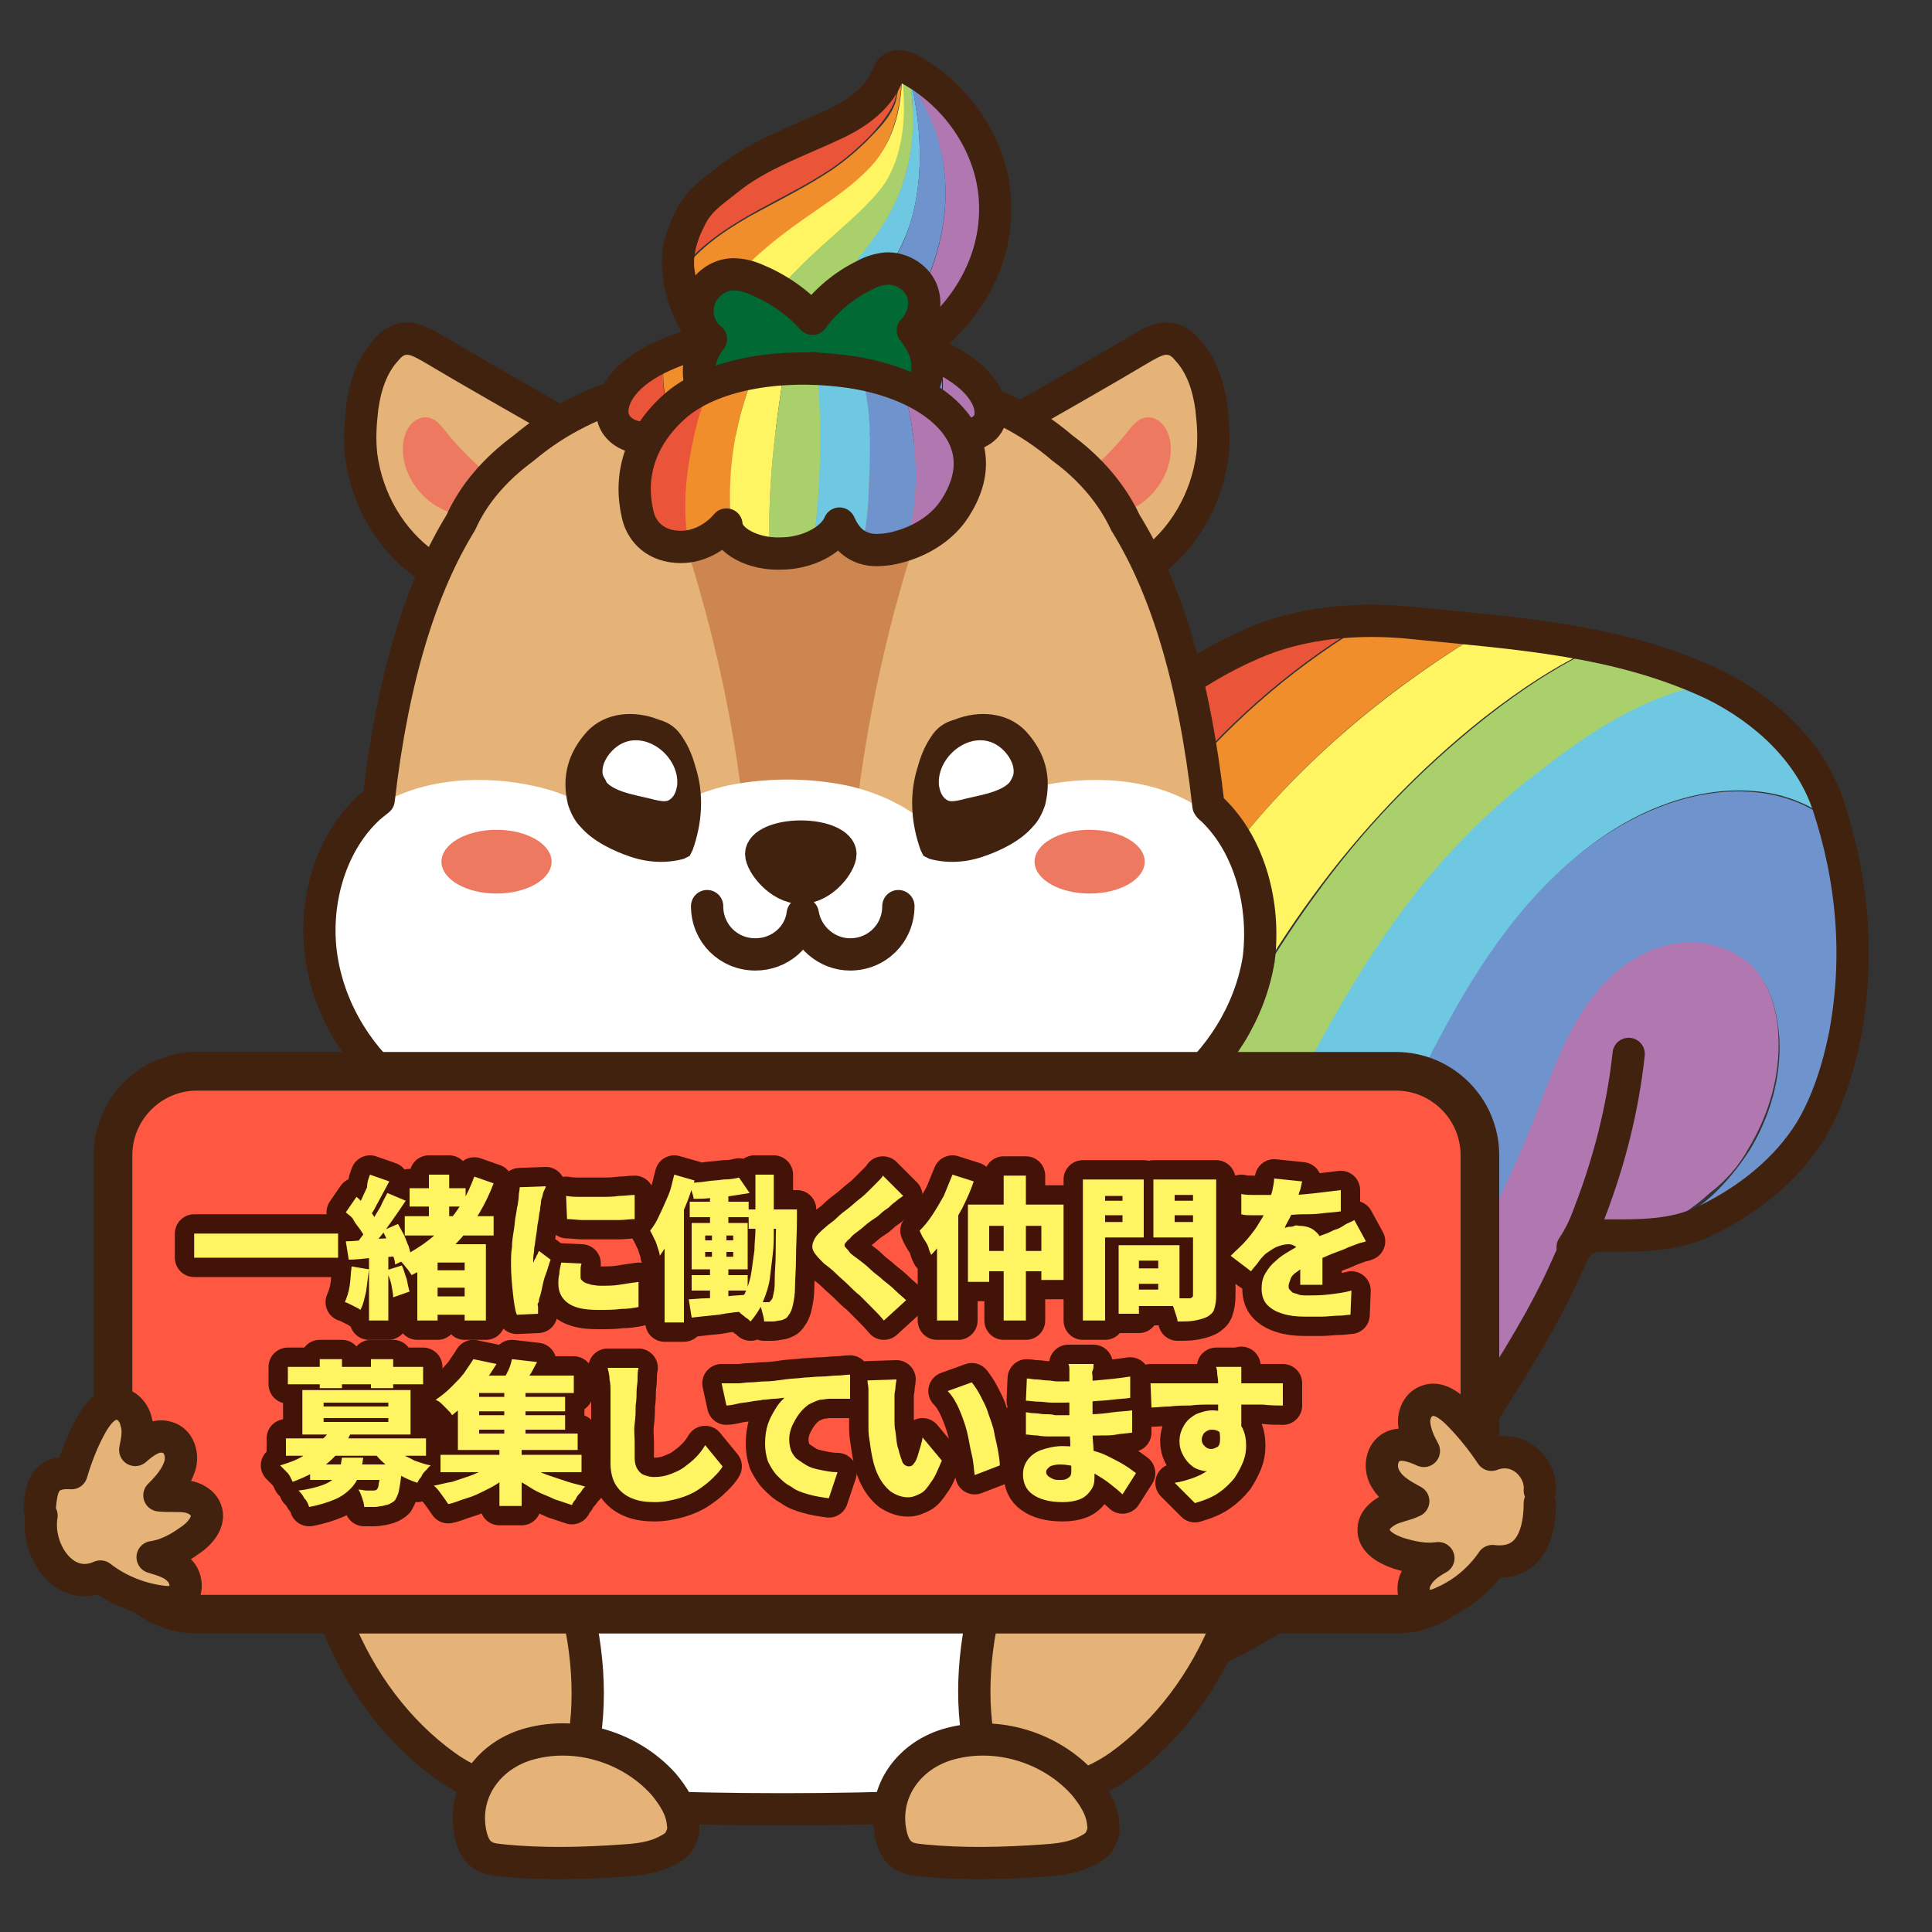 <?xml version="1.0" encoding="utf-8"?>
<!-- Generator: Adobe Illustrator 28.3.0, SVG Export Plug-In . SVG Version: 6.00 Build 0)  -->
<svg version="1.1" id="レイヤー_1" xmlns="http://www.w3.org/2000/svg" xmlns:xlink="http://www.w3.org/1999/xlink" x="0px"
	 y="0px" width="200px" height="200px" viewBox="0 0 200 200" style="enable-background:new 0 0 200 200;" xml:space="preserve">
<rect x="0" y="0" width="200" height="200" fill="#333333" stroke="none"/>
<style type="text/css">
	.st0{fill:#F18E2C;}
	.st1{fill:#FFF462;}
	.st2{fill:#EA5539;}
	.st3{fill:#A9D06B;}
	.st4{fill:#6EC8E2;}
	.st5{fill:#6F94CD;}
	.st6{fill:#B077B0;}
	.st7{fill:none;stroke:#40220F;stroke-width:3.341;stroke-linecap:round;stroke-linejoin:round;stroke-miterlimit:10;}
	.st8{fill:#E5B378;stroke:#40220F;stroke-width:3.341;stroke-linecap:round;stroke-linejoin:round;stroke-miterlimit:10;}
	.st9{fill:#ED7961;}
	.st10{fill:#E5B378;}
	.st11{fill:none;}
	.st12{fill:#FFFFFF;}
	.st13{fill:#CE8650;}
	.st14{fill:#40220F;stroke:#40220F;stroke-width:3.341;stroke-linecap:round;stroke-linejoin:round;stroke-miterlimit:10;}
	.st15{fill:#EA5539;stroke:#EA5539;stroke-width:3.341;stroke-linecap:round;stroke-linejoin:round;stroke-miterlimit:10;}
	.st16{fill:#006934;stroke:#40220F;stroke-width:3.341;stroke-linecap:round;stroke-linejoin:round;stroke-miterlimit:10;}
	.st17{fill:#40220F;}
	.st18{fill:#FF5842;stroke:#40220F;stroke-width:4;stroke-linecap:round;stroke-linejoin:round;stroke-miterlimit:10;}
	.st19{fill:none;stroke:#441308;stroke-width:4;stroke-linecap:round;stroke-linejoin:round;}
</style>
<g>
	<g>
		<g>
			<path class="st0" d="M87.5,168c17.9-22.9,21.7-55.2,39-78.6c7.4-10,16.9-18,27.4-24.2c-2.5-0.3-5-0.5-7.5-0.8
				c-1.4-0.1-2.9-0.2-4.3-0.2c-14.9,8.6-26.9,22.8-33.3,39.5c-7.3,19.1-7.5,41.2-18.2,58.4c-2.4,3.8-5.2,7.3-8.3,10.5
				c0.1,0.2,0.3,0.4,0.4,0.6C84.5,171.5,86.2,169.7,87.5,168z"/>
			<path class="st1" d="M112.3,137c7.4-15,13.7-30.7,23.5-44.1c5.1-7,11.1-13.3,17.8-18.6c3.7-2.9,7.6-5.5,11.8-7.4
				c-3.8-0.8-7.6-1.3-11.5-1.7c-10.4,6.2-20,14.2-27.4,24.2c-17.2,23.4-21.1,55.8-39,78.6c-1.4,1.8-3.1,3.5-4.9,5.1
				c0.4,0.5,0.8,1,1.2,1.4C96.4,165.5,105.1,151.4,112.3,137z"/>
			<path class="st2" d="M108.7,103.6c6.4-16.7,18.4-30.9,33.3-39.5c-4.3,0-8.6,0.8-12.5,2.4c-11.5,5-21.2,15.8-25.9,27.3
				c-5.2,12.7-5,26.8-6.4,40.4s-4.9,28-15.6,37.3c0.2,0.3,0.3,0.6,0.5,0.9c3.1-3.2,5.9-6.7,8.3-10.5
				C101.2,144.9,101.4,122.7,108.7,103.6z"/>
			<path class="st3" d="M120.9,137.8c10.5-16.9,16.9-36.7,30.7-50.9c2.7-2.8,5.6-5.3,8.7-7.6c4-3.1,8.3-5.9,13.1-7.5
				c1.3-0.5,2.7-0.8,4.2-1c-3.9-1.9-8-3.1-12-3.9c-4.2,1.9-8.1,4.5-11.8,7.4c-6.7,5.3-12.7,11.5-17.8,18.6
				c-9.7,13.3-16,29.1-23.5,44.1c-7.2,14.4-15.9,28.6-28.5,37.6c0.5,0.5,1.1,1,1.8,1.4C99.4,165.2,111.7,152.6,120.9,137.8z"/>
			<path class="st4" d="M138,129.2c4.5-7.6,7.7-15.8,12-23.5s9.6-15.1,17-19.8c4.9-3.1,11-4.9,16.7-3.7c2.3,0.5,4.5,1.6,6.3,3
				c-0.2-0.7-0.4-1.5-0.7-2.2c-1.9-5.5-6.5-9.8-11.7-12.3h-0.1c-1.4,0.2-2.8,0.6-4.2,1c-4.8,1.6-9.1,4.4-13.1,7.5
				c-3.1,2.3-6,4.8-8.7,7.6c-13.9,14.2-20.3,34-30.7,50.9c-9.2,14.8-21.5,27.4-35.2,38.2c0.4,0.3,0.8,0.5,1.2,0.7
				C106.7,163.8,126.1,149.5,138,129.2z"/>
			<path class="st5" d="M183.6,82.3c-5.7-1.2-11.7,0.6-16.7,3.7c-7.5,4.7-12.8,12.1-17,19.8s-7.5,15.9-12,23.5
				c-11.9,20.2-31.3,34.5-51.1,47.4c1.6,0.8,3.3,1.3,5.2,1.5c6.9-2.6,13.6-5.7,20.2-9.1c4.3-2.2,8.6-4.6,12.5-7.4
				c3.8-2.7,7.2-5.8,10.5-9.1c10.2-10.3,18.3-22.8,23.6-36.3c1.4-3.5,2.6-7.2,4.5-10.4c1.9-3.3,4.7-6.2,8.2-7.5
				c3.6-1.3,8-0.6,10.4,2.3c1.6,1.9,2.1,4.3,2.3,6.8c0.2,4.1-1,8.2-3.1,11.6c-1.1,1.7-2.4,3.3-3.9,4.7c-1.7,1.5-3.7,2.8-5.8,4.1
				c1.8-0.2,3.7-0.6,5.4-1.4c4.3-2.1,8.2-5.2,10.7-9.2c1.9-3,3-6.5,3.6-10c1.4-7.3,0.9-14.6-1.2-21.8
				C188.1,83.8,185.9,82.8,183.6,82.3z"/>
			<path class="st6" d="M181,118.9c2.1-3.5,3.3-7.5,3.1-11.6c-0.1-2.4-0.7-4.9-2.3-6.8c-2.4-2.9-6.9-3.6-10.4-2.3
				c-3.6,1.3-6.3,4.2-8.2,7.5s-3.1,6.9-4.5,10.4c-5.3,13.5-13.4,25.9-23.6,36.3c-3.3,3.3-6.7,6.4-10.5,9.1c-4,2.8-8.2,5.2-12.5,7.4
				c-6.6,3.4-13.3,6.5-20.2,9.1c0.7,0.1,1.3,0.1,2,0.1c23.6,0.3,47.4-12.4,59.9-32.5c3-4.8,6-9.5,8.3-14.7c1-2.3,1.4-3.2,3.9-3.2
				c1.8,0,3.5,0,5.2-0.1c2.1-1.3,4.2-2.6,5.8-4.1C178.7,122.2,180,120.7,181,118.9z"/>
		</g>
		<path class="st7" d="M176.7,126.3c-3.4,1.7-6.9,1.6-10.6,1.6c-2.4,0-2.9,0.9-3.9,3.2c-2.3,5.2-5.3,9.9-8.3,14.7
			c-12.5,20.1-36.3,32.7-59.9,32.5c-5.3-0.1-10-2.1-12.4-6.6c10.7-9.2,14.3-23.7,15.6-37.3c1.4-13.6,1.1-27.7,6.4-40.4
			c4.7-11.5,14.4-22.3,25.9-27.3c5.1-2.3,11.2-2.8,16.8-2.2c10.8,1.1,21.3,1.7,31.2,6.4c5.2,2.6,9.8,6.8,11.7,12.3
			c2.6,7.8,3.3,15.8,1.8,23.9c-0.7,3.5-1.8,7-3.6,10C184.9,121.1,181,124.2,176.7,126.3z"/>
		<path class="st7" d="M168.6,109.1c-0.6,5.6-2,11.1-4,16.3c-0.5,1.4-1,2.5-1.8,3.7"/>
	</g>
	<g>
		<path class="st8" d="M104.2,44.1c4.7-2.7,9.5-5.4,14.2-8.2c0.9-0.5,1.8-1,2.8-0.8c0.7,0.1,1.3,0.6,1.7,1.1c1.5,1.6,2.2,3.8,2.5,6
			c0.2,1.7,0.3,3.3,0.1,5c-0.6,4.5-3,8.7-6.7,11.3c-1.2,0.9-2.5,1.6-3.9,1.8"/>
		<path class="st9" d="M116.8,44.6c0.4-0.5,0.9-1.1,1.5-1.3c0.8-0.3,1.7,0.1,2.2,0.8s0.7,1.5,0.7,2.4c0,2.4-1.5,4.7-3.5,5.9
			s-4.6,1.4-6.9,0.9c-0.8-0.2-2-0.9-1.5-1.9c0.5-0.8,2-1.5,2.8-2C113.8,47.9,115.4,46.4,116.8,44.6z"/>
	</g>
	<g>
		<path class="st8" d="M58.7,44.1c-4.7-2.7-9.5-5.4-14.2-8.2c-0.9-0.5-1.8-1-2.8-0.8c-0.7,0.1-1.3,0.6-1.7,1.1
			c-1.5,1.6-2.2,3.8-2.5,6c-0.2,1.7-0.3,3.3-0.1,5c0.6,4.5,3,8.7,6.7,11.3c1.2,0.9,2.5,1.6,3.9,1.8"/>
		<path class="st9" d="M46.1,44.6c-0.4-0.5-0.9-1.1-1.5-1.3c-0.8-0.3-1.7,0.1-2.2,0.8s-0.7,1.5-0.7,2.4c0,2.4,1.5,4.7,3.5,5.9
			s4.6,1.4,6.9,0.9c0.8-0.2,2-0.9,1.5-1.9c-0.5-0.8-2-1.5-2.8-2C49.1,47.9,47.5,46.4,46.1,44.6z"/>
	</g>
	<path class="st10" d="M125.7,87.6c-1.3-15.5-4.5-26.1-9-33.4c-1.3-2.8-3.5-5.5-6.5-7.7c-7.1-6.1-15.8-7.5-24.4-7.7
		c-0.8,0-6.1,0-7,0c-8.6,0.3-17.3,1.7-24.4,7.7c-3,2.2-5.2,4.8-6.5,7.7c-4.5,7.2-7.7,17.8-9,33.4"/>
	<g>
		<g>
			<path class="st11" d="M93,5.2c0,0.2,0,0.5,0,0.7c0.1,0.1,0.1,0.2,0.2,0.3C93.2,5.9,93.1,5.5,93,5.2z"/>
			<path class="st11" d="M93.3,7c0.1,0,0.2,0.1,0.3,0.1c-0.1-0.2-0.2-0.4-0.3-0.6C93.3,6.6,93.3,6.8,93.3,7z"/>
			<path class="st11" d="M93.3,6.5c0-0.1-0.1-0.1-0.1-0.2c0,0.3,0.1,0.5,0.1,0.8l0,0C93.3,6.8,93.3,6.6,93.3,6.5z"/>
			<path class="st11" d="M94.1,7.3L94.1,7.3C94.1,7.2,94.1,7.2,94.1,7.3L94.1,7.3z"/>
			<path class="st11" d="M93.2,6.2C93.1,6.1,93.1,6,93,5.9c0,0.3,0,0.6,0,0.8c0,0.1,0,0.1,0,0.2c0.1,0,0.2,0,0.3,0
				C93.3,6.7,93.2,6.5,93.2,6.2z"/>
			<path class="st10" d="M93.7,7.1c0.2,0.3,0.4,0.7,0.5,1c0-0.3-0.1-0.6-0.1-0.8C94,7.2,93.8,7.1,93.7,7.1z"/>
			<path class="st6" d="M102.9,20.8c-0.3-5.5-3.7-10.7-8.6-13.4c-0.1,0-0.1-0.1-0.2-0.1c0.1,0.4,0.2,0.7,0.2,1.1
				c0.2,0.3,0.3,0.6,0.5,0.9c0.6,1.1,1.2,2.3,1.7,3.5c2.3,5.6,1.6,12.2-1.2,17.6c-0.7,1.3-1.5,2.6-2.1,4c-0.4,1.1-0.7,2.2-0.9,3.3
				C98.6,34.5,103.3,28.2,102.9,20.8z"/>
			<path class="st10" d="M93.3,7.1L93.3,7.1L93.3,7.1L93.3,7.1z"/>
			<path class="st10" d="M94.2,8.1c0,0.1,0.1,0.2,0.1,0.2c-0.1-0.4-0.2-0.7-0.2-1.1l0,0C94.1,7.5,94.2,7.8,94.2,8.1z"/>
			<path class="st4" d="M92.1,27.6c0.9-1.4,1.6-2.9,2.1-4.4c1.1-3.5,1.2-7.2,0.8-10.8c-0.2-1.4-0.4-2.7-0.7-4.1
				c0-0.1-0.1-0.2-0.1-0.2c0.1,0.6,0.1,1.2,0.2,1.8c0.2,3.3,0,6.7-1.2,9.7c-1.1,3-3.1,5.5-5.1,8s-4.1,4.9-5.6,7.7
				c-0.7,1.3-1.2,2.7-1.6,4.1c1.9,0.3,3.9,0.3,5.9,0c0.6-3.3,1.8-6.6,3.7-9.4C91,29.2,91.6,28.5,92.1,27.6z"/>
			<path class="st1" d="M89.1,21.9c0.9-0.8,1.8-1.7,2.5-2.8c0.5-0.7,0.9-1.6,1.2-2.4c1.1-3.2,1.1-6.4,0.6-9.6
				c0,3.7-0.7,7.4-3.3,10.1c-1.6,1.7-3.6,3.1-5.5,4.4c-3.5,2.4-6.9,4.9-9.6,8.2c-1.1,1.3-2,2.7-2.8,4.1c1,1.5,2.4,2.8,4,3.7
				c0.8-2,1.8-3.9,3-5.7C81.9,28,85.5,25.2,89.1,21.9z"/>
			<path class="st0" d="M84.6,21.7c1.9-1.3,3.9-2.7,5.5-4.4c2.5-2.7,3.2-6.4,3.3-10.1V7.1c-0.1,0-0.2,0-0.3,0c0,1.2-0.1,2.4-0.4,3.5
				c-0.4,1.2-1.3,2.3-2.2,3.2c-1.3,1.4-2.8,2.7-4.4,3.8c-2.7,1.8-5.6,3.2-8.5,4.8c-2.8,1.6-5.5,3.5-7.3,6.1c0,0.1,0,0.1,0,0.2
				c0.2,2,0.9,3.9,2,5.4c0.8-1.5,1.7-2.9,2.8-4.1C77.7,26.6,81.1,24.1,84.6,21.7z"/>
			<path class="st5" d="M95.3,30.3c2.8-5.4,3.5-12,1.2-17.6c-0.5-1.2-1.1-2.3-1.7-3.5c-0.2-0.3-0.3-0.6-0.5-0.9
				c0.3,1.4,0.5,2.7,0.7,4.1c0.4,3.6,0.3,7.3-0.8,10.8c-0.5,1.6-1.2,3.1-2.1,4.4c-0.5,0.8-1.1,1.6-1.6,2.4c-1.9,2.8-3.1,6.1-3.7,9.4
				c1.9-0.3,3.8-0.9,5.6-1.8c0.2-1.1,0.5-2.2,0.9-3.3C93.8,32.9,94.6,31.7,95.3,30.3z"/>
			<path class="st2" d="M77.5,22.3c2.8-1.6,5.8-3,8.5-4.8c1.6-1.1,3.1-2.4,4.4-3.8c0.9-1,1.7-2,2.2-3.2C93,9.3,93,8.1,93,7
				c-0.3,0-0.7,0.1-0.9,0.3c-0.2,0.2-0.3,0.5-0.4,0.8c-0.9,2.1-2.8,3.6-4.9,4.6c-3.9,2-8.3,3.3-11.7,6.1c-1.5,1.2-2.8,2-3.7,3.8
				c-1,1.8-1.5,3.8-1.3,5.8C72,25.8,74.7,23.9,77.5,22.3z"/>
			<path class="st3" d="M88.1,27.7c2-2.5,4-5,5.1-8c1.2-3.1,1.5-6.5,1.2-9.7c0-0.6-0.1-1.2-0.2-1.8c-0.2-0.3-0.4-0.7-0.5-1
				C93.6,7,93.4,7,93.3,7v0.1c0.4,3.2,0.5,6.4-0.6,9.6c-0.3,0.8-0.7,1.7-1.2,2.4c-0.7,1-1.6,1.9-2.5,2.8c-3.5,3.3-7.2,6.1-9.9,10.2
				c-1.2,1.8-2.2,3.7-3,5.7c1,0.6,2,1,3.1,1.3c0.5,0.2,1.1,0.3,1.6,0.4c0.3-1.4,0.9-2.8,1.6-4.1C84,32.5,86.1,30.1,88.1,27.7z"/>
		</g>
		<path class="st7" d="M71.5,22.5c0.9-1.8,2.2-2.6,3.7-3.8c3.4-2.8,7.8-4.2,11.7-6.1c2-1,4-2.5,4.9-4.6c0.1-0.3,0.2-0.5,0.4-0.8
			c0.6-0.6,1.5-0.3,2.2,0.1c4.8,2.7,8.3,7.9,8.6,13.4c0.7,12.1-12.4,21.4-23.6,18.3c-5-1.4-8.5-5.4-9.1-10.5
			C69.9,26.5,70.5,24.4,71.5,22.5z"/>
	</g>
	<g>
		<path class="st12" d="M105.6,145.8c-1.6-12.1-5.2-23.7-10.5-33.9c-2.9,0-5.7,0.1-8.5,0.2c-1.9,0.1-3.9,0.2-5.8,0.3
			c-1.9-0.1-3.9-0.2-5.8-0.3c-2.8-0.1-5.7-0.2-8.5-0.2c-5.3,10.2-9,21.8-10.5,33.9c-1.8,13.6-0.9,27.8,2.6,40.9
			c2.3,0.2,4.5,0.3,6.7,0.3c5.2,0.2,10.4,0.3,15.6,0.3s10.4-0.1,15.6-0.3c2.1-0.1,4.4-0.1,6.6-0.3
			C106.5,173.6,107.4,159.4,105.6,145.8z"/>
		<path class="st10" d="M122.7,143c-0.8-0.8-1.6-1.5-2.2-2.5c-0.7-1-1.1-2.2-1.5-3.4c-3.2-8.7-7.6-17-13-24.6
			c-3.6-0.4-7.2-0.6-10.8-0.6c5.3,10.2,9,21.8,10.5,33.9c1.8,13.6,0.9,27.8-2.6,40.9c4.5-0.4,9.1-1.3,12.6-3.9
			c5-3.6,8.8-8.8,11.1-14.5c1.3-3.2,2.1-6.7,2.1-10.2C128.9,152.6,126.4,147,122.7,143z"/>
		<path class="st10" d="M56,145.8c1.6-12.1,5.2-23.7,10.5-33.9c-3.6,0-7.2,0.2-10.8,0.6c-5.5,7.5-9.9,15.8-13,24.6
			c-0.4,1.2-0.8,2.4-1.5,3.4c-0.6,0.9-1.5,1.7-2.2,2.5c-3.8,4-6.2,9.6-6.2,15.1c0,3.5,0.8,6.9,2.1,10.2c2.3,5.7,6.1,10.9,11.1,14.5
			c3.6,2.6,8.1,3.5,12.6,3.9C55.1,173.6,54.2,159.4,56,145.8z"/>
	</g>
	<path class="st7" d="M122.7,143c-0.8-0.8-1.6-1.5-2.2-2.5c-0.7-1-1.1-2.2-1.5-3.4c-3.2-8.7-7.6-17-13-24.6
		c-6.4-0.8-12.9-0.7-19.3-0.4c-1.9,0.1-3.9,0.2-5.8,0.3c-1.9-0.1-3.9-0.2-5.8-0.3c-6.4-0.3-13-0.4-19.3,0.4
		c-5.5,7.5-9.9,15.8-13,24.6c-0.4,1.2-0.8,2.4-1.5,3.4c-0.6,0.9-1.5,1.7-2.2,2.5c-3.8,4-6.2,9.6-6.2,15.1c0,3.5,0.8,6.9,2.1,10.2
		c2.3,5.7,6.1,10.9,11.1,14.5c5.4,3.9,12.9,4.1,19.3,4.2c5.2,0.2,10.4,0.3,15.6,0.3s10.4-0.1,15.6-0.3c6.4-0.2,13.9-0.4,19.3-4.2
		c5-3.6,8.8-8.8,11.1-14.5c1.3-3.2,2.1-6.7,2.1-10.2C128.9,152.6,126.4,147,122.7,143z"/>
	<path class="st8" d="M47.5,151.9c3.6,0.9,6.7,3.3,8.8,6.4c2.1,3,3.2,6.6,3.9,10.3c1.1,5.9,0.9,12.1-1.5,17.5"/>
	<path class="st8" d="M114.2,151.7c-3.6,0.9-6.7,3.3-8.8,6.4s-3.2,6.6-3.9,10.3c-1.1,5.9-0.9,12.1,1.5,17.5"/>
	<path class="st13" d="M71.5,58c2.8,9.1,4.8,18.6,5.7,28.1c3.7,0,7.5,0,11.2,0c1-9.5,2.9-19,5.7-28.1c1.8-5.8,4-11.4,6.8-16.8
		c-4.9-1.8-10.2-2.4-15.4-2.6c-0.8,0-6.1,0-7,0c-4.8,0.2-9.5,0.7-14.1,2.1C67.4,46.2,69.6,52,71.5,58z"/>
	<path class="st12" d="M126.4,85.4c-4.2-4.1-10.3-5.1-15.9-4.5c-2.7,0.3-5.5,1-7.9,2.4c-2,1.2-3.9,4.5-6.3,2.3s-5.5-3.6-8.7-4.3
		c-2-0.4-4-0.6-6.1-0.6c-2,0-4.1,0.2-6.1,0.6c-3.1,0.7-6.2,2.1-8.7,4.3c-2.1,1.5-2.5,0.7-4.1-0.8c-0.9-0.8-2-1.5-3.1-2
		c-2.2-1.1-4.6-1.6-7-1.9c-5.6-0.6-11.7,0.4-15.9,4.5c-3.9,3.8-4.8,10-3.9,15.7c0.9,5.7,3.3,8.4,7.6,11.7c6.5,5,15.9,6,23.6,7
		c5.8,0.7,11.6,1,17.5,0.8c5.8,0.2,11.7,0,17.5-0.8c7.7-1,17-2,23.6-7c4.3-3.3,7.2-6.4,8.1-12.1S130.3,89.3,126.4,85.4z"/>
	<path class="st7" d="M125.6,83.9c-0.2-0.2-0.4-0.3-0.5-0.5c-1.5-13.3-4.5-22.7-8.6-29.3c-1.3-2.8-3.5-5.5-6.5-7.7
		c-7.1-6.1-15.8-7.5-24.4-7.7c-0.8,0-6.1,0-7,0C70,39,61.3,40.4,54.2,46.4c-3,2.2-5.2,4.8-6.5,7.7c-4,6.5-7,15.7-8.5,28.7
		c-0.5,0.4-0.9,0.7-1.3,1.1c-3.8,3.7-5.5,9.8-4.6,15.4s4.1,10.5,8.3,13.7c6.4,4.9,15.6,5.9,23.1,6.8c5.7,0.7,11.4,1,17.1,0.7
		c5.7,0.2,11.4,0,17.1-0.7c7.5-1,16.7-1.9,23.1-6.8c4.2-3.2,7.4-8.2,8.3-13.7C131,93.7,129.4,87.6,125.6,83.9z"/>
	<path class="st14" d="M87,88.4c0,1-1.8,3.5-4.1,3.5c-2.2,0-4.1-2.5-4.1-3.5s1.8-1.8,4.1-1.8S87,87.4,87,88.4z"/>
	<line class="st7" x1="83.7" y1="91.2" x2="83.5" y2="91.2"/>
	<path class="st7" d="M73.2,93.8c0,2.8,2.2,5,5,5c2.5,0,4.6-1.8,4.9-4.2c0.4,2.4,2.5,4.2,4.9,4.2c2.8,0,5-2.2,5-5"/>
	<g>
		<path class="st15" d="M78,155v-8.1l-5.2,3.6l-1.6-1.5l13.7-10l2.1,1.2l-4.2,3.5l0.1,11.3H78z"/>
	</g>
	<g>
		<g>
			<path class="st0" d="M74.4,39.2c-0.1-1.4-0.1-2.9,0.2-4.2c-0.6,0.1-1.1,0.3-1.7,0.4c-1.4,0.4-2.8,0.8-4,1.4
				c-0.1,0.3-0.1,0.7-0.2,1c-0.2,1.9,0.2,3.8,0.8,5.6c0.1,0.4,0.3,0.8,0.5,1.2c1.7-0.4,3.4-0.8,5.2-1.1v-0.1
				C74.6,42,74.5,40.6,74.4,39.2z"/>
			<path class="st1" d="M79.9,34.2c-1.8,0.1-3.6,0.4-5.4,0.8c-0.3,1.4-0.3,2.8-0.2,4.2c0.1,1.4,0.3,2.8,0.7,4.2v0.1
				c1.7-0.2,3.5-0.4,5.3-0.5C79.7,40.2,79.5,37.1,79.9,34.2z"/>
			<path class="st2" d="M68.7,37.8c0-0.3,0.1-0.7,0.2-1c-2.2,1-4.1,2.3-5,4.1c-0.4,0.9-0.6,1.8-0.2,2.7s1.5,1.6,2.7,1.7
				c0.9,0.1,1.8-0.2,2.7-0.5c0.3-0.1,0.6-0.2,0.9-0.2c-0.2-0.4-0.3-0.8-0.5-1.2C68.8,41.6,68.5,39.7,68.7,37.8z"/>
			<path class="st3" d="M85.8,34.2c-2-0.1-4-0.1-5.9,0.1c-0.4,2.9-0.2,5.9,0.5,8.8c0.8,0,1.6,0,2.4,0c1.1,0,2.2,0,3.3,0.1
				C86.5,40.1,86.4,37.1,85.8,34.2z"/>
			<path class="st6" d="M102.6,42.1c-0.5-2.2-2.7-3.9-5.2-5.1c0.3,1.9,0.3,3.9-0.1,5.9c-0.1,0.7-0.3,1.4-0.5,2
				c1.8,0.5,4.2,0.6,5.4-0.8C102.7,43.5,102.7,42.8,102.6,42.1z"/>
			<path class="st4" d="M92.3,37c-0.1-0.6-0.2-1.3-0.4-1.9c-2-0.5-4-0.8-6-0.9c0.6,2.9,0.7,6,0.3,8.9c1.9,0.1,3.8,0.3,5.7,0.6v-0.1
				C92.2,41.4,92.6,39.2,92.3,37z"/>
			<path class="st5" d="M97.3,37c-0.2-0.1-0.4-0.2-0.6-0.3c-1.5-0.7-3.2-1.2-4.9-1.6c0.2,0.6,0.3,1.3,0.4,1.9
				c0.3,2.2-0.1,4.4-0.5,6.6v0.1c1.6,0.3,3.1,0.6,4.6,1.1c0.2,0,0.3,0.1,0.5,0.1c0.2-0.7,0.4-1.3,0.5-2C97.6,40.9,97.6,38.9,97.3,37
				z"/>
		</g>
		<path class="st7" d="M69,44.8c-0.9,0.3-1.8,0.5-2.7,0.5c-1.3-0.1-2.3-0.8-2.7-1.7c-0.4-0.9-0.2-1.8,0.2-2.7c1.4-2.8,5.2-4.5,9-5.5
			c7.8-2,16.8-1.8,23.9,1.3c2.8,1.2,5.3,3.1,5.8,5.4c0.1,0.7,0.1,1.4-0.4,2c-1.3,1.5-4,1.2-5.9,0.6c-4.2-1.3-9-1.7-13.5-1.7
			C78.1,42.9,73.4,43.5,69,44.8z"/>
	</g>
	<path class="st11" d="M71.4,38.5c-0.1-0.1-0.1-0.3-0.2-0.4"/>
	<path class="st16" d="M94.5,34.2c1.1-1.1,1.5-2.8,0.9-4.2c-0.6-1.4-2.2-2.3-3.7-2.2c-0.8,0.1-1.5,0.3-2.2,0.7c-2.1,1-4,2.6-5.4,4.5
		c-1.6-1.8-3.7-3.2-5.9-4.1c-0.7-0.3-1.5-0.5-2.3-0.5c-1.5,0-3,1.1-3.5,2.6s0,3.2,1.2,4.1c-0.9,1.1-1.4,2.6-1.2,4
		c0.2,1.4,1.1,2.8,2.4,3.3c1.4,0.5,3,0.1,4.4-0.6c1.4-0.7,2.7-1.7,3.9-2.8c0.3-0.3,0.6-0.4,1-0.8l0.1-0.1c0.1,0.1,0.2,0.1,0.2,0.2
		c0.4,0.3,0.6,0.4,1,0.7c1.2,1,2.6,1.8,4.1,2.4c1.4,0.6,3.1,0.9,4.4,0.2c1.3-0.6,2.1-2.1,2.1-3.5C96.1,36.7,95.4,35.3,94.5,34.2z"/>
	<g>
		<g>
			<path class="st0" d="M77.5,40.2c0.2-0.6,0.4-1.1,0.7-1.7c-1.6,0.3-3.1,0.6-4.4,1.2c-0.2,0.4-0.4,0.7-0.6,1.1
				c-0.9,1.9-1.4,3.9-1.7,5.9c-0.6,3.2-0.8,6.5-0.2,9.7c1.7-0.3,3-1.3,3.9-2.3c0,0.5,0.2,1,0.6,1.4C75.2,50.4,75.7,45.2,77.5,40.2z"
				/>
			<path class="st2" d="M71.5,46.8c0.4-2,0.8-4,1.7-5.9c0.2-0.4,0.4-0.7,0.6-1.1c-1.6,0.6-3,1.4-4.1,2.5c-3.5,3.2-4.6,7.2-3.7,10.9
				c0.3,1.5,1.5,3.3,4,3.4c0.5,0,0.9,0,1.3-0.1C70.7,53.2,70.9,50,71.5,46.8z"/>
			<path class="st1" d="M81.2,38.2c-1,0.1-2,0.2-3,0.3c-0.3,0.6-0.5,1.1-0.7,1.7c-1.8,5-2.3,10.2-1.7,15.3c0.8,0.8,2.3,1.5,3.9,1.6
				C79.4,50.9,80.2,44.5,81.2,38.2z"/>
			<path class="st5" d="M93.7,40.8c-0.1-0.3-0.2-0.6-0.3-0.9c-1.3-0.5-2.8-1-4.3-1.3c1,3.3,1,6.9,0.9,10.4c-0.1,2-0.1,4.1-0.5,6.1
				c-0.1,0.5-0.2,1-0.3,1.4c0.3,0.1,0.5,0.2,0.9,0.2c0.9,0.1,1.8,0,2.6-0.2c0.4-0.1,0.8-0.2,1.2-0.4C95.3,51.2,95,45.9,93.7,40.8z"
				/>
			<path class="st6" d="M93.4,39.9c0.1,0.3,0.2,0.6,0.3,0.9c1.3,5.1,1.6,10.4,0.2,15.4c2.2-0.8,3.9-2.1,4.9-3.6
				C102.5,47,99.3,42.4,93.4,39.9z"/>
			<path class="st3" d="M84.7,38.2c-1.2,0-2.3,0-3.5,0c-1,6.3-1.8,12.7-1.5,19c0.3,0,0.7,0,1,0c1.3,0,2.5-0.3,3.5-0.8
				C85,50.3,85.2,44.2,84.7,38.2z"/>
			<path class="st4" d="M90,49c0.1-3.5,0.2-7-0.9-10.4c-0.7-0.1-1.3-0.2-2-0.3c-0.8-0.1-1.7-0.2-2.5-0.2c0.5,6.1,0.4,12.2-0.4,18.2
				c1.2-0.6,2.2-1.4,2.6-2.3c0.4,0.9,1.1,2,2.4,2.5c0.1-0.5,0.2-1,0.3-1.4C89.9,53.1,89.9,51.1,90,49z"/>
		</g>
		<path class="st7" d="M69.7,42.2c3.8-3.5,11-4.6,17.5-3.8c9.4,1.1,16.5,6.9,11.6,14.3c-1.1,1.7-3.2,3.3-6.1,4
			c-0.8,0.2-1.8,0.3-2.6,0.2c-1.9-0.3-2.7-1.6-3.2-2.7c-0.7,1.7-3.3,3.1-6.1,3.1c-2.8,0.1-5.5-1.3-5.6-3c-1,1.2-2.9,2.5-5.2,2.3
			c-2.5-0.2-3.7-1.9-4-3.4C65.1,49.3,66.2,45.4,69.7,42.2z"/>
	</g>
	<g>
		<g>
			<path class="st17" d="M106.9,85.6c-1.3,1.5-3.4,2.5-5.2,3.1c-1.8,0.6-3.7,0.7-5.5,0.2c-0.2-0.1-0.4-0.2-0.6-0.3
				c-0.1-0.2-0.2-0.4-0.3-0.6c-1-2.8-1.2-5.8-0.3-8.6c0.3-1.1,0.7-2.1,1.3-3c0.6-1,1.4-1.6,2.5-1.9c2.5-1,5.5-0.8,7.4,1.2
				c2,2.2,2.7,4.7,2,7.6C107.9,84.2,107.5,85,106.9,85.6z"/>
		</g>
	</g>
	<g>
		<g>
			<path class="st17" d="M60.1,85.6c1.3,1.5,3.4,2.5,5.2,3.1c1.8,0.6,3.7,0.7,5.5,0.2c0.2-0.1,0.4-0.2,0.6-0.3
				c0.1-0.2,0.2-0.4,0.3-0.6c1-2.8,1.2-5.8,0.3-8.6c-0.3-1.1-0.7-2.1-1.3-3c-0.6-1-1.4-1.6-2.5-1.9c-2.5-1-5.5-0.8-7.4,1.2
				c-2,2.2-2.7,4.7-2,7.6C59.1,84.2,59.5,85,60.1,85.6z"/>
		</g>
	</g>
	<ellipse class="st9" cx="51.4" cy="89.2" rx="5.7" ry="3.3"/>
	<ellipse class="st9" cx="112.8" cy="89.2" rx="5.7" ry="3.3"/>
	<path class="st8" d="M54.9,180.5c4.9-1.3,10.4,0.4,13.8,4.2c1,1.2,1.9,2.6,2,4.1c0.1,0.5,0,1-0.2,1.4c-0.2,0.6-0.7,1-1.3,1.3
		c-1.4,0.8-3,1-4.6,1.1c-4.2,0.3-8.4,0.4-12.5,0c-0.8-0.1-1.5-0.1-2.2-0.6s-1-1.3-1.2-2.2C47.8,185.4,50.7,181.6,54.9,180.5z"/>
	<path class="st8" d="M98.4,180.5c4.9-1.3,10.4,0.4,13.8,4.2c1,1.2,1.9,2.6,2,4.1c0.1,0.5,0,1-0.2,1.4c-0.2,0.6-0.7,1-1.3,1.3
		c-1.4,0.8-3,1-4.6,1.1c-4.2,0.3-8.4,0.4-12.5,0c-0.8-0.1-1.5-0.1-2.2-0.6s-1-1.3-1.2-2.2C91.3,185.4,94.2,181.6,98.4,180.5z"/>
	<g>
		<path class="st12" d="M104.9,80.2c0.2-1-0.5-2.1-1.2-2.7c-2.7-2.4-6.8,0.6-6.5,3.8c0.1,0.6,0.3,1.3,1,1.6c0.4,0.1,0.8,0,1.3-0.1
			c1.4-0.4,4-0.7,5-1.8C104.7,80.7,104.8,80.5,104.9,80.2z"/>
	</g>
	<g>
		<path class="st12" d="M62.4,80.2c-0.2-1,0.5-2.1,1.2-2.7c2.7-2.4,6.8,0.6,6.5,3.8c-0.1,0.6-0.3,1.3-1,1.6c-0.4,0.1-0.8,0-1.3-0.1
			c-1.4-0.4-4-0.7-5-1.8C62.7,80.7,62.5,80.5,62.4,80.2z"/>
	</g>
</g>
<path class="st18" d="M144.5,167.1H20.4c-4.8,0-8.7-3.9-8.7-8.7v-38.8c0-4.8,3.9-8.7,8.7-8.7h124.1c4.8,0,8.7,3.9,8.7,8.7v38.8
	C153.2,163.2,149.3,167.1,144.5,167.1z"/>
<path class="st8" d="M4.3,156.9c-0.6,3.5,2.3,8,6.1,6.3c1.8,1.4,4,2.3,6.3,2.6c0.7,0.1,1.5,0.1,2-0.4c0.8-0.7,0.6-2.1-0.1-2.8
	c-0.7-0.8-1.8-1.1-2.8-1.4c1.4-0.2,2.7-0.9,3.8-1.7c1.1-0.7,2.2-2,1.7-3.2c-0.3-0.8-1.2-1.3-2.1-1.4c-0.9-0.1-1.8,0-2.7-0.1
	c0.9-0.9,1.7-1.8,2.1-3s-0.1-2.7-1.3-3c-1.2-0.4-2.4,0.5-3.3,1.3c0.2-1,0.4-2,0.1-2.9c-0.2-1-1-1.9-2-1.9c-1.2,0-2,1.1-2.6,2.1
	c-0.9,1.6-1.6,3.4-2.1,5.1c-3-0.2-3.1,1.7-3.3,3.7"/>
<path class="st8" d="M159.4,155.6c0,2.8-0.8,6.5-4.9,6c-1.3,1.9-3.1,3.4-5.2,4.3c-0.6,0.3-1.4,0.5-2,0.2c-1-0.4-1.2-1.8-0.7-2.7
	c0.5-1,1.4-1.6,2.3-2.1c-1.4,0.2-2.8-0.1-4.1-0.5c-1.2-0.4-2.7-1.2-2.6-2.5c0-0.9,0.8-1.6,1.6-2s1.7-0.5,2.5-0.9
	c-1.1-0.6-2.2-1.2-2.8-2.2c-0.7-1-0.6-2.6,0.4-3.3s2.4-0.2,3.5,0.3c-0.5-0.9-0.9-1.8-1-2.8s0.4-2.1,1.4-2.4c1.1-0.4,2.3,0.5,3.1,1.3
	c1.3,1.3,2.5,2.8,3.5,4.3c2.8-1.1,5.2,1.4,5,3.7"/>
<g>
	<g>
		<path class="st1" d="M20.1,127.7H35v2.5H20.1V127.7z"/>
		<path class="st1" d="M36.4,131.1l1.8,0.3c-0.1,0.8-0.2,1.5-0.3,2.3c-0.2,0.8-0.3,1.4-0.6,1.9c-0.1-0.1-0.3-0.2-0.5-0.3
			c-0.2-0.1-0.4-0.2-0.6-0.3c-0.2-0.1-0.4-0.2-0.5-0.2c0.2-0.5,0.4-1,0.5-1.7C36.3,132.4,36.3,131.8,36.4,131.1z M35.8,125.5
			l1.1-1.6c0.3,0.2,0.5,0.5,0.8,0.8s0.5,0.6,0.8,0.9c0.2,0.3,0.4,0.6,0.5,0.8l-1.2,1.8c-0.1-0.3-0.3-0.6-0.5-0.9
			c-0.2-0.3-0.5-0.6-0.7-1S36.1,125.8,35.8,125.5z M35.8,128.5c0.7,0,1.6-0.1,2.6-0.2c1-0.1,2-0.1,3-0.2l0,1.9
			c-0.9,0.1-1.9,0.2-2.8,0.2c-0.9,0.1-1.8,0.2-2.5,0.2L35.8,128.5z M40.1,123.5l1.9,0.8c-0.4,0.6-0.8,1.2-1.3,1.9
			c-0.5,0.7-0.9,1.3-1.4,1.9s-0.9,1.1-1.3,1.6l-1.3-0.7c0.3-0.4,0.6-0.8,0.9-1.2s0.6-0.9,0.9-1.4s0.6-1,0.9-1.5
			C39.6,124.4,39.9,123.9,40.1,123.5z M38.3,121.6l2,0.7c-0.2,0.4-0.5,0.9-0.7,1.3c-0.2,0.4-0.5,0.9-0.7,1.3c-0.2,0.4-0.4,0.7-0.6,1
			l-1.5-0.6c0.2-0.3,0.4-0.7,0.6-1.1c0.2-0.4,0.4-0.9,0.6-1.3C38,122.3,38.2,121.9,38.3,121.6z M38.2,129.6h2v7.1h-2V129.6z
			 M39.6,127.4l1.6-0.7c0.2,0.4,0.4,0.7,0.6,1.1c0.2,0.4,0.3,0.8,0.5,1.2c0.1,0.4,0.2,0.7,0.3,1.1l-1.7,0.8c0-0.3-0.1-0.7-0.3-1.1
			c-0.1-0.4-0.3-0.8-0.4-1.2C40,128.2,39.8,127.8,39.6,127.4z M40,131.5l1.6-0.5c0.2,0.4,0.3,0.9,0.5,1.4c0.1,0.5,0.2,1,0.3,1.3
			l-1.7,0.6c0-0.4-0.1-0.8-0.2-1.4C40.4,132.5,40.2,132,40,131.5z M49.1,121.8l2,0.7c-0.8,2.1-1.9,4-3.3,5.6
			c-1.4,1.6-3.1,2.9-5.2,3.9c-0.1-0.2-0.2-0.3-0.4-0.6c-0.2-0.2-0.3-0.4-0.5-0.6c-0.2-0.2-0.3-0.4-0.5-0.5c1.9-0.9,3.5-2,4.9-3.5
			C47.5,125.3,48.4,123.7,49.1,121.8z M41.9,125.9h9.2v2h-9.2V125.9z M42.4,123h5.8v1.9h-5.8V123z M45.3,128.8h3.7v1.9h-3.7v6h-2.1
			v-6.8l1.1-1.1H45.3z M44.4,121.6h2.1v5.6h-2.1V121.6z M44.4,134.2h4.7v1.9h-4.7V134.2z M44.5,131.5H49v1.8h-4.5V131.5z
			 M48.1,128.8h2.2v7.9h-2.2V128.8z"/>
		<path class="st1" d="M56.5,122.8c0,0.1-0.1,0.3-0.2,0.5s-0.1,0.4-0.2,0.7c-0.1,0.2-0.1,0.4-0.1,0.5c0,0.2-0.1,0.4-0.1,0.8
			c-0.1,0.3-0.1,0.7-0.2,1.2c-0.1,0.4-0.1,0.9-0.2,1.4c-0.1,0.5-0.1,0.9-0.2,1.3c0,0.4-0.1,0.8-0.1,1.1c0,0,0,0.1,0,0.2
			c0,0.1,0,0.2,0,0.2c0.1-0.1,0.1-0.3,0.2-0.4s0.1-0.3,0.2-0.4c0.1-0.1,0.1-0.3,0.2-0.4l1.2,0.9c-0.2,0.5-0.3,1-0.5,1.5
			c-0.2,0.5-0.3,1-0.4,1.5s-0.2,0.8-0.3,1.1c0,0.1,0,0.3-0.1,0.4s0,0.3,0,0.4c0,0.1,0,0.2,0,0.3c0,0.1,0,0.3,0,0.4l-2.2,0.1
			c-0.2-0.5-0.3-1.3-0.4-2.2c-0.1-0.9-0.2-2-0.2-3c0-0.6,0-1.2,0.1-1.8c0-0.6,0.1-1.2,0.2-1.8c0.1-0.6,0.1-1.1,0.2-1.5
			c0.1-0.5,0.1-0.8,0.2-1.1c0-0.2,0.1-0.5,0.1-0.9c0-0.3,0.1-0.6,0.1-0.9L56.5,122.8z M60.2,130.8c-0.1,0.3-0.1,0.5-0.1,0.7
			c0,0.2,0,0.4,0,0.6c0,0.2,0,0.3,0.1,0.4c0.1,0.1,0.2,0.2,0.4,0.3c0.2,0.1,0.4,0.1,0.6,0.2c0.2,0,0.5,0.1,0.9,0.1
			c0.7,0,1.4,0,2-0.1s1.3-0.2,2-0.3l0,2.6c-0.5,0.1-1.1,0.2-1.8,0.2c-0.7,0.1-1.5,0.1-2.4,0.1c-1.4,0-2.4-0.2-3.1-0.7
			c-0.7-0.5-1-1.2-1-2c0-0.3,0-0.7,0.1-1c0-0.4,0.1-0.7,0.2-1.2L60.2,130.8z M58.6,123.8c0.5,0.1,1.1,0.1,1.7,0.1c0.6,0,1.3,0,1.9,0
			c0.6,0,1.3,0,1.9-0.1c0.6,0,1.1-0.1,1.6-0.1v2.5c-0.5,0-1.1,0.1-1.7,0.1c-0.6,0-1.2,0-1.8,0c-0.6,0-1.2,0-1.8,0
			c-0.6,0-1.2-0.1-1.7-0.1L58.6,123.8z"/>
		<path class="st1" d="M69.8,121.6l2.1,0.6c-0.3,0.9-0.6,1.9-1,2.8c-0.4,1-0.8,1.9-1.2,2.7c-0.5,0.9-0.9,1.6-1.4,2.3
			c0-0.2-0.1-0.5-0.2-0.8c-0.1-0.3-0.2-0.7-0.4-1c-0.1-0.3-0.3-0.6-0.4-0.8c0.4-0.5,0.7-1,1-1.7c0.3-0.6,0.6-1.3,0.9-2
			S69.6,122.3,69.8,121.6z M68.8,126.3l2-2v0v12.6h-2V126.3z M71.3,134.5c0.5,0,1.1-0.1,1.8-0.1s1.4-0.1,2.1-0.2s1.5-0.1,2.3-0.2
			l0,1.7c-1,0.1-2.1,0.2-3.1,0.4c-1,0.1-2,0.2-2.8,0.3L71.3,134.5z M76.5,121.9l1.1,1.6c-0.6,0.1-1.2,0.2-1.9,0.3
			c-0.7,0.1-1.3,0.2-2,0.2c-0.7,0.1-1.3,0.1-1.9,0.1c0-0.2-0.1-0.5-0.2-0.8c-0.1-0.3-0.2-0.6-0.3-0.8c0.6-0.1,1.2-0.1,1.8-0.2
			s1.2-0.1,1.8-0.2C75.6,122.1,76.1,122,76.5,121.9z M71.4,124.4h6.1v1.6h-6.1V124.4z M71.6,132h5.8v1.6h-5.8V132z M71.6,126.6h5.8
			v4.8h-5.8V126.6z M73,127.9v0.5h2.9v-0.5H73z M73,129.6v0.5h2.9v-0.5H73z M73.7,127h1.5v3.9h0.2v3.9h-1.9v-3.9h0.2V127z
			 M73.5,122.8h1.9v4.6h-1.9V122.8z M78.1,121.6h2v5.8c0,0.8,0,1.6-0.1,2.4s-0.2,1.7-0.3,2.5s-0.4,1.7-0.7,2.4
			c-0.3,0.8-0.8,1.5-1.3,2.1c-0.1-0.1-0.3-0.3-0.5-0.4c-0.2-0.2-0.4-0.3-0.6-0.5s-0.4-0.3-0.5-0.4c0.5-0.5,0.8-1.2,1.1-1.8
			c0.3-0.7,0.5-1.4,0.6-2.1s0.2-1.5,0.3-2.2c0-0.7,0.1-1.4,0.1-2V121.6z M77.5,125.2h3.8v2h-3.8V125.2z M80.6,125.2h1.9
			c0,0.2,0,0.4,0,0.6c0,0.1,0,0.3,0,0.3c0,1.6-0.1,3-0.1,4.2c0,1.2-0.1,2.1-0.1,2.9c0,0.8-0.1,1.3-0.2,1.8s-0.2,0.7-0.3,0.9
			c-0.2,0.3-0.3,0.5-0.5,0.6c-0.2,0.1-0.4,0.2-0.6,0.2c-0.2,0-0.4,0.1-0.7,0.1c-0.3,0-0.6,0-0.9,0c0-0.3-0.1-0.6-0.2-1
			c-0.1-0.4-0.2-0.7-0.4-1c0.2,0,0.4,0,0.6,0s0.3,0,0.4,0c0.1,0,0.2,0,0.2-0.1c0.1,0,0.1-0.1,0.2-0.2s0.1-0.3,0.2-0.7
			s0.1-0.9,0.1-1.5c0-0.7,0.1-1.5,0.1-2.6c0-1.1,0-2.4,0.1-4V125.2z"/>
		<path class="st1" d="M93.5,123.8c-0.3,0.2-0.6,0.4-0.8,0.6c-0.3,0.2-0.5,0.4-0.7,0.6c-0.3,0.2-0.6,0.4-0.9,0.7s-0.7,0.5-1.1,0.8
			c-0.4,0.3-0.7,0.6-1.1,0.9c-0.4,0.3-0.7,0.5-0.9,0.8c-0.3,0.2-0.4,0.4-0.5,0.5s-0.1,0.3,0,0.4c0.1,0.1,0.3,0.3,0.5,0.6
			c0.2,0.2,0.5,0.4,0.9,0.7c0.4,0.3,0.8,0.6,1.2,1c0.4,0.4,0.9,0.7,1.3,1.1c0.5,0.4,0.9,0.7,1.3,1.1s0.8,0.7,1.1,1l-2.3,2.1
			c-0.5-0.6-1-1.1-1.6-1.7c-0.2-0.2-0.5-0.5-0.9-0.9c-0.4-0.3-0.8-0.7-1.2-1.1c-0.4-0.4-0.9-0.8-1.3-1.2c-0.4-0.4-0.8-0.7-1.2-1
			c-0.5-0.5-0.9-0.9-1.1-1.3s-0.1-0.8,0.1-1.2c0.2-0.4,0.6-0.8,1.2-1.3c0.3-0.3,0.7-0.5,1.1-0.9s0.8-0.7,1.2-1s0.8-0.7,1.2-1
			c0.4-0.3,0.7-0.6,1-0.9c0.3-0.3,0.5-0.5,0.8-0.8c0.3-0.3,0.5-0.5,0.6-0.7L93.5,123.8z"/>
		<path class="st1" d="M98.6,121.6l2.2,0.7c-0.3,0.9-0.7,1.8-1.2,2.8c-0.5,0.9-1,1.8-1.5,2.6c-0.5,0.8-1.1,1.6-1.7,2.2
			c-0.1-0.2-0.2-0.4-0.3-0.8c-0.1-0.3-0.3-0.6-0.5-0.9c-0.2-0.3-0.3-0.6-0.4-0.8c0.5-0.5,0.9-1,1.3-1.6c0.4-0.6,0.8-1.3,1.2-2
			C98,123.1,98.3,122.3,98.6,121.6z M97,126.2l2.2-2.2v0v12.7H97V126.2z M100.2,124.7h9.9v7.8h-2.3v-5.6h-5.4v5.8h-2.2V124.7z
			 M101.4,129.5h7.6v2.1h-7.6V129.5z M103.9,121.7h2.3v15h-2.3V121.7z"/>
		<path class="st1" d="M112.1,122.1h2.3v14.6h-2.3V122.1z M113.3,124.3h3.8v1.5h-3.8V124.3z M113.4,122.1h5v6h-5v-1.6h2.8v-2.7h-2.8
			V122.1z M115.8,128.9h2.1v7.1h-2.1V128.9z M116.7,128.9h5.4v6.3h-5.4v-1.7h3.2v-3h-3.2V128.9z M116.9,131.3h4.1v1.6h-4.1V131.3z
			 M124.8,122.1v1.6h-3.2v2.8h3.2v1.6h-5.4v-6H124.8z M120.7,124.3h3.8v1.5h-3.8V124.3z M123.5,122.1h2.4v12c0,0.6-0.1,1.1-0.2,1.4
			c-0.1,0.4-0.4,0.6-0.7,0.8c-0.4,0.2-0.8,0.3-1.3,0.4s-1.1,0.1-1.8,0.1c0-0.2-0.1-0.5-0.2-0.8s-0.2-0.6-0.3-0.9s-0.2-0.5-0.3-0.7
			c0.3,0,0.5,0,0.8,0c0.3,0,0.5,0,0.7,0c0.2,0,0.4,0,0.5,0c0.1,0,0.2,0,0.3-0.1s0.1-0.1,0.1-0.3V122.1z"/>
		<path class="st1" d="M134.8,122.3c-0.1,0.3-0.1,0.7-0.3,1.1c-0.1,0.5-0.3,1-0.5,1.6c-0.1,0.3-0.3,0.7-0.5,1.1
			c-0.2,0.4-0.4,0.7-0.5,1c0.1,0,0.3-0.1,0.4-0.1c0.2,0,0.4,0,0.6-0.1s0.4,0,0.5,0c0.7,0,1.3,0.2,1.7,0.6c0.5,0.4,0.7,1,0.7,1.8
			c0,0.2,0,0.5,0,0.8c0,0.3,0,0.6,0,1c0,0.3,0,0.7,0,1c0,0.3,0,0.6,0,0.9h-2.3c0-0.2,0-0.4,0-0.6s0-0.5,0-0.7c0-0.3,0-0.5,0-0.8
			c0-0.2,0-0.5,0-0.7c0-0.5-0.1-0.9-0.4-1.1s-0.5-0.3-0.8-0.3c-0.4,0-0.8,0.1-1.3,0.3c-0.4,0.2-0.8,0.5-1.1,0.7
			c-0.2,0.2-0.5,0.5-0.7,0.8c-0.2,0.3-0.5,0.6-0.8,1l-2.1-1.6c0.6-0.6,1.2-1.1,1.7-1.7c0.5-0.6,0.9-1.1,1.3-1.8
			c0.4-0.6,0.7-1.2,0.9-1.9c0.1-0.4,0.3-0.9,0.4-1.3c0.1-0.5,0.2-0.9,0.2-1.3L134.8,122.3z M128.5,123.6c0.4,0.1,0.9,0.1,1.4,0.1
			s1,0,1.5,0c0.7,0,1.5,0,2.3,0c0.8,0,1.7-0.1,2.6-0.2c0.9-0.1,1.7-0.2,2.5-0.3l0,2.2c-0.6,0.1-1.2,0.1-1.9,0.2
			c-0.7,0.1-1.4,0.1-2,0.1c-0.7,0-1.4,0.1-2,0.1c-0.6,0-1.2,0-1.6,0c-0.2,0-0.5,0-0.8,0c-0.3,0-0.7,0-1,0c-0.3,0-0.7,0-1-0.1V123.6z
			 M141.4,128.5c-0.2,0.1-0.4,0.1-0.7,0.2s-0.5,0.2-0.8,0.3c-0.3,0.1-0.5,0.2-0.7,0.3c-0.5,0.2-1.1,0.4-1.8,0.7
			c-0.7,0.3-1.4,0.6-2.1,1c-0.5,0.2-0.8,0.5-1.1,0.7s-0.5,0.4-0.6,0.7s-0.2,0.5-0.2,0.7c0,0.2,0,0.3,0.1,0.4s0.2,0.2,0.3,0.3
			c0.2,0.1,0.4,0.1,0.6,0.2s0.6,0.1,0.9,0.1c0.7,0,1.5,0,2.3-0.1c0.8-0.1,1.6-0.2,2.3-0.4l-0.1,2.5c-0.3,0-0.7,0.1-1.3,0.1
			c-0.5,0-1.1,0.1-1.7,0.1c-0.6,0-1.1,0-1.7,0c-0.9,0-1.7-0.1-2.3-0.3c-0.7-0.2-1.2-0.5-1.6-0.9s-0.6-1-0.6-1.7
			c0-0.6,0.1-1.1,0.4-1.6c0.3-0.5,0.6-0.9,1.1-1.3c0.4-0.4,0.9-0.7,1.4-1c0.5-0.3,1-0.6,1.5-0.8c0.5-0.3,0.9-0.5,1.3-0.6
			c0.4-0.2,0.7-0.3,1-0.4c0.3-0.1,0.6-0.3,0.9-0.4c0.4-0.1,0.7-0.3,1-0.5s0.7-0.3,1-0.5L141.4,128.5z"/>
		<path class="st1" d="M34.1,148.1l2.2,0.3c-0.5,1.1-1.3,2.1-2.2,2.9c-0.9,0.8-2.2,1.5-3.8,2.1c-0.1-0.2-0.2-0.4-0.3-0.6
			c-0.1-0.2-0.3-0.4-0.5-0.6c-0.2-0.2-0.3-0.3-0.5-0.5c1-0.3,1.8-0.6,2.4-1c0.7-0.4,1.2-0.8,1.6-1.3S33.9,148.6,34.1,148.1z
			 M29.6,148.9h14.5v1.8H29.6V148.9z M29.8,141.5h14v1.8h-14V141.5z M35.4,150.9h2.2c-0.1,0.7-0.2,1.3-0.4,1.8s-0.5,1-0.9,1.4
			c-0.4,0.4-0.9,0.8-1.6,1.1c-0.7,0.3-1.6,0.6-2.7,0.8c-0.1-0.3-0.2-0.6-0.5-0.9c-0.2-0.4-0.4-0.6-0.6-0.8c0.9-0.1,1.7-0.3,2.3-0.5
			s1-0.4,1.3-0.7c0.3-0.3,0.5-0.6,0.6-0.9C35.3,151.8,35.3,151.4,35.4,150.9z M31.3,143.9h11.2v4.6H31.3V143.9z M32.1,151.6h8.1v1.6
			h-8.1V151.6z M33.1,140.7h2.3v3h-2.3V140.7z M33.5,145.2v0.4h6.7v-0.4H33.5z M33.5,146.8v0.4h6.7v-0.4H33.5z M39.4,151.6h2.2
			c0,0.4,0,0.6,0,0.7c-0.1,0.8-0.2,1.5-0.3,2c-0.1,0.5-0.3,0.8-0.4,1c-0.2,0.2-0.4,0.3-0.6,0.4s-0.4,0.1-0.7,0.2
			c-0.2,0-0.5,0.1-0.8,0.1c-0.3,0-0.7,0-1.1,0c0-0.3-0.1-0.6-0.2-0.9c-0.1-0.3-0.2-0.6-0.4-0.9c0.3,0,0.6,0.1,0.8,0.1
			c0.3,0,0.5,0,0.6,0c0.2,0,0.4,0,0.5-0.1c0.1-0.1,0.2-0.3,0.2-0.6c0.1-0.3,0.1-0.8,0.2-1.5V151.6z M38.4,140.7h2.3v3h-2.3V140.7z
			 M40.3,149.5c0.3,0.3,0.7,0.6,1.1,0.9s1,0.5,1.5,0.8c0.6,0.2,1.1,0.4,1.7,0.5c-0.2,0.1-0.3,0.3-0.5,0.5s-0.4,0.4-0.5,0.7
			c-0.2,0.2-0.3,0.4-0.4,0.6c-0.6-0.2-1.3-0.5-1.8-0.8c-0.6-0.3-1.1-0.7-1.6-1.2c-0.5-0.4-0.9-0.9-1.3-1.4L40.3,149.5z"/>
		<path class="st1" d="M51.6,151.4l1.7,0.8c-0.4,0.4-0.9,0.8-1.4,1.1c-0.5,0.4-1.1,0.7-1.7,1s-1.2,0.6-1.9,0.8s-1.3,0.5-1.9,0.6
			c-0.2-0.3-0.4-0.6-0.7-1s-0.5-0.7-0.8-0.9c0.6-0.1,1.2-0.3,1.9-0.4c0.6-0.2,1.2-0.4,1.8-0.6c0.6-0.2,1.1-0.5,1.6-0.7
			S51.2,151.7,51.6,151.4z M49,140.7l2.4,0.5c-0.4,0.6-0.8,1.3-1.3,1.9c-0.5,0.6-1,1.2-1.5,1.8c-0.5,0.6-1.2,1.1-1.8,1.6
			c-0.1-0.2-0.3-0.4-0.5-0.6c-0.2-0.2-0.4-0.4-0.6-0.6s-0.4-0.3-0.6-0.4c0.6-0.4,1.1-0.8,1.6-1.3c0.5-0.5,0.9-0.9,1.3-1.4
			C48.4,141.6,48.7,141.2,49,140.7z M45.6,150.6h14.6v1.8H45.6V150.6z M47.4,143.5h2.2v4.9h10.2v1.7H47.4V143.5z M48.4,142.4h11v1.8
			h-11V142.4z M48.9,144.6h9.6v1.5h-9.6V144.6z M48.9,146.5h9.6v1.5h-9.6V146.5z M51.7,149.7H54v6.2h-2.3V149.7z M53,140.7l2.6,0.3
			c-0.3,0.5-0.5,1-0.8,1.4c-0.3,0.4-0.6,0.8-0.8,1.1l-2-0.4c0.2-0.4,0.4-0.8,0.6-1.2C52.8,141.5,52.9,141.1,53,140.7z M52.2,143.5
			h2.2v5.6h-2.2V143.5z M54.2,151.3c0.3,0.3,0.7,0.5,1.2,0.8c0.5,0.3,1,0.5,1.6,0.7c0.6,0.2,1.2,0.4,1.8,0.6
			c0.6,0.2,1.2,0.3,1.8,0.5c-0.2,0.1-0.3,0.3-0.5,0.6c-0.2,0.2-0.4,0.4-0.5,0.7c-0.2,0.2-0.3,0.4-0.4,0.6c-0.6-0.2-1.2-0.4-1.8-0.6
			c-0.6-0.3-1.2-0.5-1.8-0.8c-0.6-0.3-1.1-0.7-1.7-1s-1-0.7-1.4-1.1L54.2,151.3z"/>
		<path class="st1" d="M66.1,141.6c-0.1,0.4-0.1,0.8-0.1,1.2c0,0.4-0.1,0.8-0.1,1.2c0,0.4,0,0.9-0.1,1.5c0,0.6,0,1.2-0.1,1.9
			s0,1.3,0,1.9c0,0.6,0,1.1,0,1.6c0,0.5,0.1,0.9,0.3,1.2c0.2,0.3,0.4,0.5,0.7,0.6c0.3,0.1,0.6,0.2,1,0.2c0.6,0,1.2-0.1,1.7-0.3
			c0.5-0.2,1-0.4,1.4-0.7c0.4-0.3,0.8-0.6,1.2-1s0.7-0.8,1-1.3l1.8,2.2c-0.2,0.4-0.6,0.8-1,1.2c-0.4,0.4-0.9,0.8-1.5,1.2
			c-0.6,0.4-1.3,0.7-2,0.9s-1.6,0.4-2.5,0.4c-0.9,0-1.7-0.1-2.4-0.4c-0.7-0.3-1.2-0.7-1.6-1.3s-0.6-1.4-0.6-2.3c0-0.4,0-0.9,0-1.4
			c0-0.5,0-1.1,0-1.7c0-0.6,0-1.2,0-1.8c0-0.6,0-1.1,0-1.5c0-0.5,0-0.8,0-1c0-0.4,0-0.9-0.1-1.3c0-0.4-0.1-0.8-0.2-1.2L66.1,141.6z"
			/>
		<path class="st1" d="M74.7,143.2c0.3,0,0.6,0,1,0c0.3,0,0.5,0,0.7,0c0.4,0,0.8-0.1,1.3-0.1c0.5,0,1-0.1,1.6-0.1
			c0.6,0,1.2-0.1,1.9-0.2c0.7-0.1,1.4-0.1,2.1-0.2c0.5,0,1.1-0.1,1.7-0.1c0.6,0,1.1-0.1,1.6-0.1c0.5,0,1-0.1,1.4-0.1l0,2.5
			c-0.3,0-0.6,0-1,0c-0.4,0-0.7,0-1.1,0c-0.4,0-0.7,0.1-1,0.1c-0.4,0.1-0.8,0.3-1.2,0.5c-0.4,0.3-0.7,0.6-1,1
			c-0.3,0.4-0.5,0.8-0.7,1.2c-0.2,0.5-0.3,0.9-0.3,1.4c0,0.5,0.1,0.9,0.2,1.2c0.2,0.4,0.4,0.7,0.7,0.9s0.7,0.5,1.1,0.7
			c0.4,0.2,0.9,0.3,1.4,0.4c0.5,0.1,1,0.2,1.6,0.2l-0.9,2.7c-0.7-0.1-1.4-0.2-2.1-0.4c-0.7-0.2-1.3-0.4-1.8-0.8
			c-0.6-0.3-1-0.7-1.4-1.1s-0.7-0.9-1-1.5c-0.2-0.6-0.3-1.2-0.3-1.9c0-0.7,0.1-1.4,0.3-2c0.2-0.6,0.5-1.1,0.8-1.6
			c0.3-0.5,0.6-0.8,0.9-1.1c-0.3,0-0.6,0.1-1,0.1c-0.4,0-0.8,0.1-1.2,0.1c-0.4,0.1-0.9,0.1-1.3,0.2c-0.5,0.1-0.9,0.1-1.3,0.2
			c-0.4,0.1-0.9,0.2-1.2,0.2L74.7,143.2z"/>
		<path class="st1" d="M92.8,142.8c0,0.2-0.1,0.5-0.1,0.8c0,0.3-0.1,0.5-0.1,0.8c0,0.3,0,0.5,0,0.6c0,0.4,0,0.7,0,1.1
			c0,0.4,0,0.7,0,1c0,0.3,0,0.7,0.1,1.1c0.1,0.7,0.1,1.3,0.3,1.8c0.1,0.5,0.3,1,0.4,1.3s0.4,0.5,0.7,0.5c0.2,0,0.4-0.1,0.5-0.3
			c0.2-0.2,0.3-0.5,0.4-0.8c0.1-0.3,0.2-0.7,0.3-1c0.1-0.4,0.2-0.7,0.2-0.9l2,2.4c-0.4,0.9-0.7,1.7-1.1,2.2c-0.4,0.6-0.7,1-1.1,1.2
			c-0.4,0.2-0.8,0.4-1.3,0.4c-0.6,0-1.2-0.2-1.8-0.6c-0.5-0.4-1-1-1.4-1.9c-0.4-0.9-0.6-2-0.8-3.5c-0.1-0.5-0.1-1-0.1-1.6
			c0-0.5,0-1.1,0-1.6c0-0.5,0-0.9,0-1.2c0-0.2,0-0.5,0-0.8c0-0.3-0.1-0.6-0.1-0.9L92.8,142.8z M100.6,143.1c0.3,0.4,0.6,0.8,0.9,1.4
			s0.6,1.1,0.8,1.8c0.2,0.6,0.5,1.3,0.6,1.9s0.3,1.3,0.4,1.9c0.1,0.6,0.2,1.1,0.2,1.6l-2.6,1c-0.1-0.6-0.1-1.3-0.3-2.1
			s-0.3-1.6-0.5-2.4c-0.2-0.8-0.5-1.6-0.8-2.3c-0.3-0.7-0.7-1.4-1.2-1.9L100.6,143.1z"/>
		<path class="st1" d="M113.2,141.3c0,0.2,0,0.4-0.1,0.6s0,0.4,0,0.6c0,0.2,0,0.5,0,0.9c0,0.4,0,0.8,0,1.2c0,0.4,0,0.9,0,1.3
			c0,0.4,0,0.8,0,1.2c0,0.4,0,0.9,0,1.4s0.1,1.1,0.1,1.6c0,0.6,0.1,1.1,0.1,1.6c0,0.5,0,0.9,0,1.3c0,0.5-0.1,0.9-0.4,1.3
			c-0.3,0.4-0.6,0.7-1.1,0.9c-0.5,0.2-1.1,0.3-1.8,0.3c-1.4,0-2.4-0.3-3.1-0.8c-0.7-0.5-1-1.2-1-2.1c0-0.6,0.2-1.1,0.5-1.5
			s0.8-0.8,1.4-1c0.6-0.2,1.3-0.4,2.2-0.4c0.9,0,1.7,0.1,2.5,0.3c0.8,0.2,1.5,0.4,2.1,0.7c0.6,0.3,1.2,0.6,1.7,0.9
			c0.5,0.3,0.9,0.6,1.3,0.9l-1.4,2.2c-0.4-0.4-0.8-0.7-1.3-1.1s-1-0.7-1.5-1c-0.6-0.3-1.1-0.5-1.8-0.7s-1.3-0.3-1.9-0.3
			c-0.4,0-0.8,0.1-1,0.2c-0.2,0.2-0.4,0.3-0.4,0.6c0,0.2,0.1,0.3,0.2,0.4c0.1,0.1,0.3,0.2,0.5,0.3c0.2,0.1,0.4,0.1,0.7,0.1
			c0.3,0,0.5,0,0.7-0.1s0.3-0.2,0.4-0.3c0.1-0.2,0.1-0.4,0.1-0.6c0-0.2,0-0.5,0-0.9c0-0.4,0-0.9-0.1-1.4c0-0.5,0-1-0.1-1.5
			s0-1,0-1.4c0-0.4,0-0.8,0-1.3c0-0.5,0-0.9,0-1.3c0-0.4,0-0.8,0-1.2c0-0.4,0-0.6,0-0.8c0-0.1,0-0.3,0-0.6c0-0.2,0-0.4-0.1-0.6
			H113.2z M106.2,146.2c0.2,0,0.5,0.1,0.9,0.1c0.4,0,0.7,0.1,1.1,0.1s0.7,0,1,0.1c0.3,0,0.6,0,0.8,0c1.1,0,2.1,0,2.9-0.1
			c0.8,0,1.6-0.1,2.3-0.2c0.7-0.1,1.4-0.1,2-0.2l0,2.3c-0.6,0.1-1.1,0.1-1.6,0.2s-1,0.1-1.6,0.1c-0.5,0-1.1,0-1.8,0.1
			c-0.7,0-1.4,0-2.3,0c-0.3,0-0.6,0-1.1,0c-0.5,0-0.9,0-1.4-0.1c-0.5,0-0.9-0.1-1.2-0.1L106.2,146.2z M106.3,142.7
			c0.3,0,0.6,0.1,1,0.1c0.4,0,0.7,0.1,1.1,0.1s0.7,0.1,1,0.1c0.3,0,0.6,0,0.8,0c1.1,0,2.2,0,3.3-0.1c1.1-0.1,2.2-0.2,3.5-0.4l0,2.2
			c-0.5,0.1-1.1,0.1-1.9,0.2c-0.7,0.1-1.5,0.1-2.4,0.2c-0.8,0-1.7,0.1-2.6,0.1c-0.3,0-0.7,0-1.2,0c-0.5,0-0.9-0.1-1.4-0.1
			s-0.9-0.1-1.3-0.1L106.3,142.7z"/>
		<path class="st1" d="M119.1,143.2c0.5,0,1.1,0,1.7,0c0.6,0,1.3,0,1.9,0s1.3,0,1.9,0c0.6,0,1.2,0,1.7,0c0.5,0,1,0,1.3,0
			c0.4,0,0.8,0,1.3,0c0.5,0,1,0,1.5,0s1,0,1.4,0c0.4,0,0.7,0,1,0l0,2.3c-0.5,0-1.2,0-2.1-0.1c-0.9,0-1.9,0-3.1,0c-0.7,0-1.5,0-2.2,0
			c-0.7,0-1.5,0-2.2,0.1c-0.7,0-1.4,0-2.1,0.1c-0.7,0-1.3,0.1-1.9,0.1L119.1,143.2z M127.9,148c0,1-0.1,1.8-0.3,2.4
			c-0.2,0.6-0.5,1.1-1,1.4c-0.4,0.3-1,0.5-1.7,0.5c-0.3,0-0.6-0.1-0.9-0.2c-0.3-0.1-0.6-0.3-0.9-0.6s-0.5-0.6-0.7-1
			c-0.2-0.4-0.3-0.8-0.3-1.3c0-0.7,0.2-1.2,0.5-1.7c0.3-0.5,0.7-0.8,1.2-1.1c0.5-0.2,1.1-0.4,1.7-0.4c0.7,0,1.4,0.2,1.9,0.5
			c0.5,0.3,0.9,0.8,1.2,1.3c0.3,0.6,0.4,1.2,0.4,1.9c0,0.5-0.1,1.1-0.3,1.6s-0.5,1.1-0.9,1.7c-0.4,0.5-1,1.1-1.6,1.5
			c-0.7,0.5-1.5,0.8-2.5,1.1l-2.1-2.1c0.7-0.1,1.3-0.3,1.9-0.5s1.1-0.5,1.6-0.8c0.5-0.3,0.8-0.7,1.1-1.2c0.3-0.5,0.4-1.1,0.4-1.8
			c0-0.4-0.1-0.7-0.3-0.9c-0.2-0.2-0.5-0.3-0.8-0.3c-0.2,0-0.3,0-0.5,0.1s-0.3,0.2-0.4,0.3c-0.1,0.2-0.2,0.4-0.2,0.6
			c0,0.3,0.1,0.5,0.3,0.7c0.2,0.2,0.4,0.3,0.7,0.3c0.2,0,0.4-0.1,0.6-0.2c0.2-0.1,0.3-0.4,0.3-0.8c0-0.4,0-0.9-0.3-1.6L127.9,148z
			 M128.5,141.4c0,0.1,0,0.3,0,0.5s0,0.4,0,0.6c0,0.2,0,0.4,0,0.5c0,0.2,0,0.5,0,0.9c0,0.4,0,0.8,0,1.2c0,0.4,0,0.9,0,1.4
			c0,0.5,0,0.9,0,1.3c0,0.4,0,0.7,0,1l-2.4-0.7c0-0.2,0-0.5,0-0.9c0-0.4,0-0.7,0-1.1s0-0.8,0-1.2c0-0.4,0-0.7,0-1.1s0-0.6,0-0.7
			c0-0.4-0.1-0.7-0.1-1s-0.1-0.5-0.1-0.6H128.5z"/>
	</g>
	<g>
		<path class="st19" d="M20.1,127.7H35v2.5H20.1V127.7z"/>
		<path class="st19" d="M36.4,131.1l1.8,0.3c-0.1,0.8-0.2,1.5-0.3,2.3c-0.2,0.8-0.3,1.4-0.6,1.9c-0.1-0.1-0.3-0.2-0.5-0.3
			c-0.2-0.1-0.4-0.2-0.6-0.3c-0.2-0.1-0.4-0.2-0.5-0.2c0.2-0.5,0.4-1,0.5-1.7C36.3,132.4,36.3,131.8,36.4,131.1z M35.8,125.5
			l1.1-1.6c0.3,0.2,0.5,0.5,0.8,0.8s0.5,0.6,0.8,0.9c0.2,0.3,0.4,0.6,0.5,0.8l-1.2,1.8c-0.1-0.3-0.3-0.6-0.5-0.9
			c-0.2-0.3-0.5-0.6-0.7-1S36.1,125.8,35.8,125.5z M35.8,128.5c0.7,0,1.6-0.1,2.6-0.2c1-0.1,2-0.1,3-0.2l0,1.9
			c-0.9,0.1-1.9,0.2-2.8,0.2c-0.9,0.1-1.8,0.2-2.5,0.2L35.8,128.5z M40.1,123.5l1.9,0.8c-0.4,0.6-0.8,1.2-1.3,1.9
			c-0.5,0.7-0.9,1.3-1.4,1.9s-0.9,1.1-1.3,1.6l-1.3-0.7c0.3-0.4,0.6-0.8,0.9-1.2s0.6-0.9,0.9-1.4s0.6-1,0.9-1.5
			C39.6,124.4,39.9,123.9,40.1,123.5z M38.3,121.6l2,0.7c-0.2,0.4-0.5,0.9-0.7,1.3c-0.2,0.4-0.5,0.9-0.7,1.3c-0.2,0.4-0.4,0.7-0.6,1
			l-1.5-0.6c0.2-0.3,0.4-0.7,0.6-1.1c0.2-0.4,0.4-0.9,0.6-1.3C38,122.3,38.2,121.9,38.3,121.6z M38.2,129.6h2v7.1h-2V129.6z
			 M39.6,127.4l1.6-0.7c0.2,0.4,0.4,0.7,0.6,1.1c0.2,0.4,0.3,0.8,0.5,1.2c0.1,0.4,0.2,0.7,0.3,1.1l-1.7,0.8c0-0.3-0.1-0.7-0.3-1.1
			c-0.1-0.4-0.3-0.8-0.4-1.2C40,128.2,39.8,127.8,39.6,127.4z M40,131.5l1.6-0.5c0.2,0.4,0.3,0.9,0.5,1.4c0.1,0.5,0.2,1,0.3,1.3
			l-1.7,0.6c0-0.4-0.1-0.8-0.2-1.4C40.4,132.5,40.2,132,40,131.5z M49.1,121.8l2,0.7c-0.8,2.1-1.9,4-3.3,5.6
			c-1.4,1.6-3.1,2.9-5.2,3.9c-0.1-0.2-0.2-0.3-0.4-0.6c-0.2-0.2-0.3-0.4-0.5-0.6c-0.2-0.2-0.3-0.4-0.5-0.5c1.9-0.9,3.5-2,4.9-3.5
			C47.5,125.3,48.4,123.7,49.1,121.8z M41.9,125.9h9.2v2h-9.2V125.9z M42.4,123h5.8v1.9h-5.8V123z M45.3,128.8h3.7v1.9h-3.7v6h-2.1
			v-6.8l1.1-1.1H45.3z M44.4,121.6h2.1v5.6h-2.1V121.6z M44.4,134.2h4.7v1.9h-4.7V134.2z M44.5,131.5H49v1.8h-4.5V131.5z
			 M48.1,128.8h2.2v7.9h-2.2V128.8z"/>
		<path class="st19" d="M56.5,122.8c0,0.1-0.1,0.3-0.2,0.5s-0.1,0.4-0.2,0.7c-0.1,0.2-0.1,0.4-0.1,0.5c0,0.2-0.1,0.4-0.1,0.8
			c-0.1,0.3-0.1,0.7-0.2,1.2c-0.1,0.4-0.1,0.9-0.2,1.4c-0.1,0.5-0.1,0.9-0.2,1.3c0,0.4-0.1,0.8-0.1,1.1c0,0,0,0.1,0,0.2
			c0,0.1,0,0.2,0,0.2c0.1-0.1,0.1-0.3,0.2-0.4s0.1-0.3,0.2-0.4c0.1-0.1,0.1-0.3,0.2-0.4l1.2,0.9c-0.2,0.5-0.3,1-0.5,1.5
			c-0.2,0.5-0.3,1-0.4,1.5s-0.2,0.8-0.3,1.1c0,0.1,0,0.3-0.1,0.4s0,0.3,0,0.4c0,0.1,0,0.2,0,0.3c0,0.1,0,0.3,0,0.4l-2.2,0.1
			c-0.2-0.5-0.3-1.3-0.4-2.2c-0.1-0.9-0.2-2-0.2-3c0-0.6,0-1.2,0.1-1.8c0-0.6,0.1-1.2,0.2-1.8c0.1-0.6,0.1-1.1,0.2-1.5
			c0.1-0.5,0.1-0.8,0.2-1.1c0-0.2,0.1-0.5,0.1-0.9c0-0.3,0.1-0.6,0.1-0.9L56.5,122.8z M60.2,130.8c-0.1,0.3-0.1,0.5-0.1,0.7
			c0,0.2,0,0.4,0,0.6c0,0.2,0,0.3,0.1,0.4c0.1,0.1,0.2,0.2,0.4,0.3c0.2,0.1,0.4,0.1,0.6,0.2c0.2,0,0.5,0.1,0.9,0.1
			c0.7,0,1.4,0,2-0.1s1.3-0.2,2-0.3l0,2.6c-0.5,0.1-1.1,0.2-1.8,0.2c-0.7,0.1-1.5,0.1-2.4,0.1c-1.4,0-2.4-0.2-3.1-0.7
			c-0.7-0.5-1-1.2-1-2c0-0.3,0-0.7,0.1-1c0-0.4,0.1-0.7,0.2-1.2L60.2,130.8z M58.6,123.8c0.5,0.1,1.1,0.1,1.7,0.1c0.6,0,1.3,0,1.9,0
			c0.6,0,1.3,0,1.9-0.1c0.6,0,1.1-0.1,1.6-0.1v2.5c-0.5,0-1.1,0.1-1.7,0.1c-0.6,0-1.2,0-1.8,0c-0.6,0-1.2,0-1.8,0
			c-0.6,0-1.2-0.1-1.7-0.1L58.6,123.8z"/>
		<path class="st19" d="M69.8,121.6l2.1,0.6c-0.3,0.9-0.6,1.9-1,2.8c-0.4,1-0.8,1.9-1.2,2.7c-0.5,0.9-0.9,1.6-1.4,2.3
			c0-0.2-0.1-0.5-0.2-0.8c-0.1-0.3-0.2-0.7-0.4-1c-0.1-0.3-0.3-0.6-0.4-0.8c0.4-0.5,0.7-1,1-1.7c0.3-0.6,0.6-1.3,0.9-2
			S69.6,122.3,69.8,121.6z M68.8,126.3l2-2v0v12.6h-2V126.3z M71.3,134.5c0.5,0,1.1-0.1,1.8-0.1s1.4-0.1,2.1-0.2s1.5-0.1,2.3-0.2
			l0,1.7c-1,0.1-2.1,0.2-3.1,0.4c-1,0.1-2,0.2-2.8,0.3L71.3,134.5z M76.5,121.9l1.1,1.6c-0.6,0.1-1.2,0.2-1.9,0.3
			c-0.7,0.1-1.3,0.2-2,0.2c-0.7,0.1-1.3,0.1-1.9,0.1c0-0.2-0.1-0.5-0.2-0.8c-0.1-0.3-0.2-0.6-0.3-0.8c0.6-0.1,1.2-0.1,1.8-0.2
			s1.2-0.1,1.8-0.2C75.6,122.1,76.1,122,76.5,121.9z M71.4,124.4h6.1v1.6h-6.1V124.4z M71.6,132h5.8v1.6h-5.8V132z M71.6,126.6h5.8
			v4.8h-5.8V126.6z M73,127.9v0.5h2.9v-0.5H73z M73,129.6v0.5h2.9v-0.5H73z M73.7,127h1.5v3.9h0.2v3.9h-1.9v-3.9h0.2V127z
			 M73.5,122.8h1.9v4.6h-1.9V122.8z M78.1,121.6h2v5.8c0,0.8,0,1.6-0.1,2.4s-0.2,1.7-0.3,2.5s-0.4,1.7-0.7,2.4
			c-0.3,0.8-0.8,1.5-1.3,2.1c-0.1-0.1-0.3-0.3-0.5-0.4c-0.2-0.2-0.4-0.3-0.6-0.5s-0.4-0.3-0.5-0.4c0.5-0.5,0.8-1.2,1.1-1.8
			c0.3-0.7,0.5-1.4,0.6-2.1s0.2-1.5,0.3-2.2c0-0.7,0.1-1.4,0.1-2V121.6z M77.5,125.2h3.8v2h-3.8V125.2z M80.6,125.2h1.9
			c0,0.2,0,0.4,0,0.6c0,0.1,0,0.3,0,0.3c0,1.6-0.1,3-0.1,4.2c0,1.2-0.1,2.1-0.1,2.9c0,0.8-0.1,1.3-0.2,1.8s-0.2,0.7-0.3,0.9
			c-0.2,0.3-0.3,0.5-0.5,0.6c-0.2,0.1-0.4,0.2-0.6,0.2c-0.2,0-0.4,0.1-0.7,0.1c-0.3,0-0.6,0-0.9,0c0-0.3-0.1-0.6-0.2-1
			c-0.1-0.4-0.2-0.7-0.4-1c0.2,0,0.4,0,0.6,0s0.3,0,0.4,0c0.1,0,0.2,0,0.2-0.1c0.1,0,0.1-0.1,0.2-0.2s0.1-0.3,0.2-0.7
			s0.1-0.9,0.1-1.5c0-0.7,0.1-1.5,0.1-2.6c0-1.1,0-2.4,0.1-4V125.2z"/>
		<path class="st19" d="M93.5,123.8c-0.3,0.2-0.6,0.4-0.8,0.6c-0.3,0.2-0.5,0.4-0.7,0.6c-0.3,0.2-0.6,0.4-0.9,0.7s-0.7,0.5-1.1,0.8
			c-0.4,0.3-0.7,0.6-1.1,0.9c-0.4,0.3-0.7,0.5-0.9,0.8c-0.3,0.2-0.4,0.4-0.5,0.5s-0.1,0.3,0,0.4c0.1,0.1,0.3,0.3,0.5,0.6
			c0.2,0.2,0.5,0.4,0.9,0.7c0.4,0.3,0.8,0.6,1.2,1c0.4,0.4,0.9,0.7,1.3,1.1c0.5,0.4,0.9,0.7,1.3,1.1s0.8,0.7,1.1,1l-2.3,2.1
			c-0.5-0.6-1-1.1-1.6-1.7c-0.2-0.2-0.5-0.5-0.9-0.9c-0.4-0.3-0.8-0.7-1.2-1.1c-0.4-0.4-0.9-0.8-1.3-1.2c-0.4-0.4-0.8-0.7-1.2-1
			c-0.5-0.5-0.9-0.9-1.1-1.3s-0.1-0.8,0.1-1.2c0.2-0.4,0.6-0.8,1.2-1.3c0.3-0.3,0.7-0.5,1.1-0.9s0.8-0.7,1.2-1s0.8-0.7,1.2-1
			c0.4-0.3,0.7-0.6,1-0.9c0.3-0.3,0.5-0.5,0.8-0.8c0.3-0.3,0.5-0.5,0.6-0.7L93.5,123.8z"/>
		<path class="st19" d="M98.6,121.6l2.2,0.7c-0.3,0.9-0.7,1.8-1.2,2.8c-0.5,0.9-1,1.8-1.5,2.6c-0.5,0.8-1.1,1.6-1.7,2.2
			c-0.1-0.2-0.2-0.4-0.3-0.8c-0.1-0.3-0.3-0.6-0.5-0.9c-0.2-0.3-0.3-0.6-0.4-0.8c0.5-0.5,0.9-1,1.3-1.6c0.4-0.6,0.8-1.3,1.2-2
			C98,123.1,98.3,122.3,98.6,121.6z M97,126.2l2.2-2.2v0v12.7H97V126.2z M100.2,124.7h9.9v7.8h-2.3v-5.6h-5.4v5.8h-2.2V124.7z
			 M101.4,129.5h7.6v2.1h-7.6V129.5z M103.9,121.7h2.3v15h-2.3V121.7z"/>
		<path class="st19" d="M112.1,122.1h2.3v14.6h-2.3V122.1z M113.3,124.3h3.8v1.5h-3.8V124.3z M113.4,122.1h5v6h-5v-1.6h2.8v-2.7
			h-2.8V122.1z M115.8,128.9h2.1v7.1h-2.1V128.9z M116.7,128.9h5.4v6.3h-5.4v-1.7h3.2v-3h-3.2V128.9z M116.9,131.3h4.1v1.6h-4.1
			V131.3z M124.8,122.1v1.6h-3.2v2.8h3.2v1.6h-5.4v-6H124.8z M120.7,124.3h3.8v1.5h-3.8V124.3z M123.5,122.1h2.4v12
			c0,0.6-0.1,1.1-0.2,1.4c-0.1,0.4-0.4,0.6-0.7,0.8c-0.4,0.2-0.8,0.3-1.3,0.4s-1.1,0.1-1.8,0.1c0-0.2-0.1-0.5-0.2-0.8
			s-0.2-0.6-0.3-0.9s-0.2-0.5-0.3-0.7c0.3,0,0.5,0,0.8,0c0.3,0,0.5,0,0.7,0c0.2,0,0.4,0,0.5,0c0.1,0,0.2,0,0.3-0.1s0.1-0.1,0.1-0.3
			V122.1z"/>
		<path class="st19" d="M134.8,122.3c-0.1,0.3-0.1,0.7-0.3,1.1c-0.1,0.5-0.3,1-0.5,1.6c-0.1,0.3-0.3,0.7-0.5,1.1
			c-0.2,0.4-0.4,0.7-0.5,1c0.1,0,0.3-0.1,0.4-0.1c0.2,0,0.4,0,0.6-0.1s0.4,0,0.5,0c0.7,0,1.3,0.2,1.7,0.6c0.5,0.4,0.7,1,0.7,1.8
			c0,0.2,0,0.5,0,0.8c0,0.3,0,0.6,0,1c0,0.3,0,0.7,0,1c0,0.3,0,0.6,0,0.9h-2.3c0-0.2,0-0.4,0-0.6s0-0.5,0-0.7c0-0.3,0-0.5,0-0.8
			c0-0.2,0-0.5,0-0.7c0-0.5-0.1-0.9-0.4-1.1s-0.5-0.3-0.8-0.3c-0.4,0-0.8,0.1-1.3,0.3c-0.4,0.2-0.8,0.5-1.1,0.7
			c-0.2,0.2-0.5,0.5-0.7,0.8c-0.2,0.3-0.5,0.6-0.8,1l-2.1-1.6c0.6-0.6,1.2-1.1,1.7-1.7c0.5-0.6,0.9-1.1,1.3-1.8
			c0.4-0.6,0.7-1.2,0.9-1.9c0.1-0.4,0.3-0.9,0.4-1.3c0.1-0.5,0.2-0.9,0.2-1.3L134.8,122.3z M128.5,123.6c0.4,0.1,0.9,0.1,1.4,0.1
			s1,0,1.5,0c0.7,0,1.5,0,2.3,0c0.8,0,1.7-0.1,2.6-0.2c0.9-0.1,1.7-0.2,2.5-0.3l0,2.2c-0.6,0.1-1.2,0.1-1.9,0.2
			c-0.7,0.1-1.4,0.1-2,0.1c-0.7,0-1.4,0.1-2,0.1c-0.6,0-1.2,0-1.6,0c-0.2,0-0.5,0-0.8,0c-0.3,0-0.7,0-1,0c-0.3,0-0.7,0-1-0.1V123.6z
			 M141.4,128.5c-0.2,0.1-0.4,0.1-0.7,0.2s-0.5,0.2-0.8,0.3c-0.3,0.1-0.5,0.2-0.7,0.3c-0.5,0.2-1.1,0.4-1.8,0.7
			c-0.7,0.3-1.4,0.6-2.1,1c-0.5,0.2-0.8,0.5-1.1,0.7s-0.5,0.4-0.6,0.7s-0.2,0.5-0.2,0.7c0,0.2,0,0.3,0.1,0.4s0.2,0.2,0.3,0.3
			c0.2,0.1,0.4,0.1,0.6,0.2s0.6,0.1,0.9,0.1c0.7,0,1.5,0,2.3-0.1c0.8-0.1,1.6-0.2,2.3-0.4l-0.1,2.5c-0.3,0-0.7,0.1-1.3,0.1
			c-0.5,0-1.1,0.1-1.7,0.1c-0.6,0-1.1,0-1.7,0c-0.9,0-1.7-0.1-2.3-0.3c-0.7-0.2-1.2-0.5-1.6-0.9s-0.6-1-0.6-1.7
			c0-0.6,0.1-1.1,0.4-1.6c0.3-0.5,0.6-0.9,1.1-1.3c0.4-0.4,0.9-0.7,1.4-1c0.5-0.3,1-0.6,1.5-0.8c0.5-0.3,0.9-0.5,1.3-0.6
			c0.4-0.2,0.7-0.3,1-0.4c0.3-0.1,0.6-0.3,0.9-0.4c0.4-0.1,0.7-0.3,1-0.5s0.7-0.3,1-0.5L141.4,128.5z"/>
		<path class="st19" d="M34.1,148.1l2.2,0.3c-0.5,1.1-1.3,2.1-2.2,2.9c-0.9,0.8-2.2,1.5-3.8,2.1c-0.1-0.2-0.2-0.4-0.3-0.6
			c-0.1-0.2-0.3-0.4-0.5-0.6c-0.2-0.2-0.3-0.3-0.5-0.5c1-0.3,1.8-0.6,2.4-1c0.7-0.4,1.2-0.8,1.6-1.3S33.9,148.6,34.1,148.1z
			 M29.6,148.9h14.5v1.8H29.6V148.9z M29.8,141.5h14v1.8h-14V141.5z M35.4,150.9h2.2c-0.1,0.7-0.2,1.3-0.4,1.8s-0.5,1-0.9,1.4
			c-0.4,0.4-0.9,0.8-1.6,1.1c-0.7,0.3-1.6,0.6-2.7,0.8c-0.1-0.3-0.2-0.6-0.5-0.9c-0.2-0.4-0.4-0.6-0.6-0.8c0.9-0.1,1.7-0.3,2.3-0.5
			s1-0.4,1.3-0.7c0.3-0.3,0.5-0.6,0.6-0.9C35.3,151.8,35.3,151.4,35.4,150.9z M31.3,143.9h11.2v4.6H31.3V143.9z M32.1,151.6h8.1v1.6
			h-8.1V151.6z M33.1,140.7h2.3v3h-2.3V140.7z M33.5,145.2v0.4h6.7v-0.4H33.5z M33.5,146.8v0.4h6.7v-0.4H33.5z M39.4,151.6h2.2
			c0,0.4,0,0.6,0,0.7c-0.1,0.8-0.2,1.5-0.3,2c-0.1,0.5-0.3,0.8-0.4,1c-0.2,0.2-0.4,0.3-0.6,0.4s-0.4,0.1-0.7,0.2
			c-0.2,0-0.5,0.1-0.8,0.1c-0.3,0-0.7,0-1.1,0c0-0.3-0.1-0.6-0.2-0.9c-0.1-0.3-0.2-0.6-0.4-0.9c0.3,0,0.6,0.1,0.8,0.1
			c0.3,0,0.5,0,0.6,0c0.2,0,0.4,0,0.5-0.1c0.1-0.1,0.2-0.3,0.2-0.6c0.1-0.3,0.1-0.8,0.2-1.5V151.6z M38.4,140.7h2.3v3h-2.3V140.7z
			 M40.3,149.5c0.3,0.3,0.7,0.6,1.1,0.9s1,0.5,1.5,0.8c0.6,0.2,1.1,0.4,1.7,0.5c-0.2,0.1-0.3,0.3-0.5,0.5s-0.4,0.4-0.5,0.7
			c-0.2,0.2-0.3,0.4-0.4,0.6c-0.6-0.2-1.3-0.5-1.8-0.8c-0.6-0.3-1.1-0.7-1.6-1.2c-0.5-0.4-0.9-0.9-1.3-1.4L40.3,149.5z"/>
		<path class="st19" d="M51.6,151.4l1.7,0.8c-0.4,0.4-0.9,0.8-1.4,1.1c-0.5,0.4-1.1,0.7-1.7,1s-1.2,0.6-1.9,0.8s-1.3,0.5-1.9,0.6
			c-0.2-0.3-0.4-0.6-0.7-1s-0.5-0.7-0.8-0.9c0.6-0.1,1.2-0.3,1.9-0.4c0.6-0.2,1.2-0.4,1.8-0.6c0.6-0.2,1.1-0.5,1.6-0.7
			S51.2,151.7,51.6,151.4z M49,140.7l2.4,0.5c-0.4,0.6-0.8,1.3-1.3,1.9c-0.5,0.6-1,1.2-1.5,1.8c-0.5,0.6-1.2,1.1-1.8,1.6
			c-0.1-0.2-0.3-0.4-0.5-0.6c-0.2-0.2-0.4-0.4-0.6-0.6s-0.4-0.3-0.6-0.4c0.6-0.4,1.1-0.8,1.6-1.3c0.5-0.5,0.9-0.9,1.3-1.4
			C48.4,141.6,48.7,141.2,49,140.7z M45.6,150.6h14.6v1.8H45.6V150.6z M47.4,143.5h2.2v4.9h10.2v1.7H47.4V143.5z M48.4,142.4h11v1.8
			h-11V142.4z M48.9,144.6h9.6v1.5h-9.6V144.6z M48.9,146.5h9.6v1.5h-9.6V146.5z M51.7,149.7H54v6.2h-2.3V149.7z M53,140.7l2.6,0.3
			c-0.3,0.5-0.5,1-0.8,1.4c-0.3,0.4-0.6,0.8-0.8,1.1l-2-0.4c0.2-0.4,0.4-0.8,0.6-1.2C52.8,141.5,52.9,141.1,53,140.7z M52.2,143.5
			h2.2v5.6h-2.2V143.5z M54.2,151.3c0.3,0.3,0.7,0.5,1.2,0.8c0.5,0.3,1,0.5,1.6,0.7c0.6,0.2,1.2,0.4,1.8,0.6
			c0.6,0.2,1.2,0.3,1.8,0.5c-0.2,0.1-0.3,0.3-0.5,0.6c-0.2,0.2-0.4,0.4-0.5,0.7c-0.2,0.2-0.3,0.4-0.4,0.6c-0.6-0.2-1.2-0.4-1.8-0.6
			c-0.6-0.3-1.2-0.5-1.8-0.8c-0.6-0.3-1.1-0.7-1.7-1s-1-0.7-1.4-1.1L54.2,151.3z"/>
		<path class="st19" d="M66.1,141.6c-0.1,0.4-0.1,0.8-0.1,1.2c0,0.4-0.1,0.8-0.1,1.2c0,0.4,0,0.9-0.1,1.5c0,0.6,0,1.2-0.1,1.9
			s0,1.3,0,1.9c0,0.6,0,1.1,0,1.6c0,0.5,0.1,0.9,0.3,1.2c0.2,0.3,0.4,0.5,0.7,0.6c0.3,0.1,0.6,0.2,1,0.2c0.6,0,1.2-0.1,1.7-0.3
			c0.5-0.2,1-0.4,1.4-0.7c0.4-0.3,0.8-0.6,1.2-1s0.7-0.8,1-1.3l1.8,2.2c-0.2,0.4-0.6,0.8-1,1.2c-0.4,0.4-0.9,0.8-1.5,1.2
			c-0.6,0.4-1.3,0.7-2,0.9s-1.6,0.4-2.5,0.4c-0.9,0-1.7-0.1-2.4-0.4c-0.7-0.3-1.2-0.7-1.6-1.3s-0.6-1.4-0.6-2.3c0-0.4,0-0.9,0-1.4
			c0-0.5,0-1.1,0-1.7c0-0.6,0-1.2,0-1.8c0-0.6,0-1.1,0-1.5c0-0.5,0-0.8,0-1c0-0.4,0-0.9-0.1-1.3c0-0.4-0.1-0.8-0.2-1.2L66.1,141.6z"
			/>
		<path class="st19" d="M74.7,143.2c0.3,0,0.6,0,1,0c0.3,0,0.5,0,0.7,0c0.4,0,0.8-0.1,1.3-0.1c0.5,0,1-0.1,1.6-0.1
			c0.6,0,1.2-0.1,1.9-0.2c0.7-0.1,1.4-0.1,2.1-0.2c0.5,0,1.1-0.1,1.7-0.1c0.6,0,1.1-0.1,1.6-0.1c0.5,0,1-0.1,1.4-0.1l0,2.5
			c-0.3,0-0.6,0-1,0c-0.4,0-0.7,0-1.1,0c-0.4,0-0.7,0.1-1,0.1c-0.4,0.1-0.8,0.3-1.2,0.5c-0.4,0.3-0.7,0.6-1,1
			c-0.3,0.4-0.5,0.8-0.7,1.2c-0.2,0.5-0.3,0.9-0.3,1.4c0,0.5,0.1,0.9,0.2,1.2c0.2,0.4,0.4,0.7,0.7,0.9s0.7,0.5,1.1,0.7
			c0.4,0.2,0.9,0.3,1.4,0.4c0.5,0.1,1,0.2,1.6,0.2l-0.9,2.7c-0.7-0.1-1.4-0.2-2.1-0.4c-0.7-0.2-1.3-0.4-1.8-0.8
			c-0.6-0.3-1-0.7-1.4-1.1s-0.7-0.9-1-1.5c-0.2-0.6-0.3-1.2-0.3-1.9c0-0.7,0.1-1.4,0.3-2c0.2-0.6,0.5-1.1,0.8-1.6
			c0.3-0.5,0.6-0.8,0.9-1.1c-0.3,0-0.6,0.1-1,0.1c-0.4,0-0.8,0.1-1.2,0.1c-0.4,0.1-0.9,0.1-1.3,0.2c-0.5,0.1-0.9,0.1-1.3,0.2
			c-0.4,0.1-0.9,0.2-1.2,0.2L74.7,143.2z"/>
		<path class="st19" d="M92.8,142.8c0,0.2-0.1,0.5-0.1,0.8c0,0.3-0.1,0.5-0.1,0.8c0,0.3,0,0.5,0,0.6c0,0.4,0,0.7,0,1.1
			c0,0.4,0,0.7,0,1c0,0.3,0,0.7,0.1,1.1c0.1,0.7,0.1,1.3,0.3,1.8c0.1,0.5,0.3,1,0.4,1.3s0.4,0.5,0.7,0.5c0.2,0,0.4-0.1,0.5-0.3
			c0.2-0.2,0.3-0.5,0.4-0.8c0.1-0.3,0.2-0.7,0.3-1c0.1-0.4,0.2-0.7,0.2-0.9l2,2.4c-0.4,0.9-0.7,1.7-1.1,2.2c-0.4,0.6-0.7,1-1.1,1.2
			c-0.4,0.2-0.8,0.4-1.3,0.4c-0.6,0-1.2-0.2-1.8-0.6c-0.5-0.4-1-1-1.4-1.9c-0.4-0.9-0.6-2-0.8-3.5c-0.1-0.5-0.1-1-0.1-1.6
			c0-0.5,0-1.1,0-1.6c0-0.5,0-0.9,0-1.2c0-0.2,0-0.5,0-0.8c0-0.3-0.1-0.6-0.1-0.9L92.8,142.8z M100.6,143.1c0.3,0.4,0.6,0.8,0.9,1.4
			s0.6,1.1,0.8,1.8c0.2,0.6,0.5,1.3,0.6,1.9s0.3,1.3,0.4,1.9c0.1,0.6,0.2,1.1,0.2,1.6l-2.6,1c-0.1-0.6-0.1-1.3-0.3-2.1
			s-0.3-1.6-0.5-2.4c-0.2-0.8-0.5-1.6-0.8-2.3c-0.3-0.7-0.7-1.4-1.2-1.9L100.6,143.1z"/>
		<path class="st19" d="M113.2,141.3c0,0.2,0,0.4-0.1,0.6s0,0.4,0,0.6c0,0.2,0,0.5,0,0.9c0,0.4,0,0.8,0,1.2c0,0.4,0,0.9,0,1.3
			c0,0.4,0,0.8,0,1.2c0,0.4,0,0.9,0,1.4s0.1,1.1,0.1,1.6c0,0.6,0.1,1.1,0.1,1.6c0,0.5,0,0.9,0,1.3c0,0.5-0.1,0.9-0.4,1.3
			c-0.3,0.4-0.6,0.7-1.1,0.9c-0.5,0.2-1.1,0.3-1.8,0.3c-1.4,0-2.4-0.3-3.1-0.8c-0.7-0.5-1-1.2-1-2.1c0-0.6,0.2-1.1,0.5-1.5
			s0.8-0.8,1.4-1c0.6-0.2,1.3-0.4,2.2-0.4c0.9,0,1.7,0.1,2.5,0.3c0.8,0.2,1.5,0.4,2.1,0.7c0.6,0.3,1.2,0.6,1.7,0.9
			c0.5,0.3,0.9,0.6,1.3,0.9l-1.4,2.2c-0.4-0.4-0.8-0.7-1.3-1.1s-1-0.7-1.5-1c-0.6-0.3-1.1-0.5-1.8-0.7s-1.3-0.3-1.9-0.3
			c-0.4,0-0.8,0.1-1,0.2c-0.2,0.2-0.4,0.3-0.4,0.6c0,0.2,0.1,0.3,0.2,0.4c0.1,0.1,0.3,0.2,0.5,0.3c0.2,0.1,0.4,0.1,0.7,0.1
			c0.3,0,0.5,0,0.7-0.1s0.3-0.2,0.4-0.3c0.1-0.2,0.1-0.4,0.1-0.6c0-0.2,0-0.5,0-0.9c0-0.4,0-0.9-0.1-1.4c0-0.5,0-1-0.1-1.5
			s0-1,0-1.4c0-0.4,0-0.8,0-1.3c0-0.5,0-0.9,0-1.3c0-0.4,0-0.8,0-1.2c0-0.4,0-0.6,0-0.8c0-0.1,0-0.3,0-0.6c0-0.2,0-0.4-0.1-0.6
			H113.2z M106.2,146.2c0.2,0,0.5,0.1,0.9,0.1c0.4,0,0.7,0.1,1.1,0.1s0.7,0,1,0.1c0.3,0,0.6,0,0.8,0c1.1,0,2.1,0,2.9-0.1
			c0.8,0,1.6-0.1,2.3-0.2c0.7-0.1,1.4-0.1,2-0.2l0,2.3c-0.6,0.1-1.1,0.1-1.6,0.2s-1,0.1-1.6,0.1c-0.5,0-1.1,0-1.8,0.1
			c-0.7,0-1.4,0-2.3,0c-0.3,0-0.6,0-1.1,0c-0.5,0-0.9,0-1.4-0.1c-0.5,0-0.9-0.1-1.2-0.1L106.2,146.2z M106.3,142.7
			c0.3,0,0.6,0.1,1,0.1c0.4,0,0.7,0.1,1.1,0.1s0.7,0.1,1,0.1c0.3,0,0.6,0,0.8,0c1.1,0,2.2,0,3.3-0.1c1.1-0.1,2.2-0.2,3.5-0.4l0,2.2
			c-0.5,0.1-1.1,0.1-1.9,0.2c-0.7,0.1-1.5,0.1-2.4,0.2c-0.8,0-1.7,0.1-2.6,0.1c-0.3,0-0.7,0-1.2,0c-0.5,0-0.9-0.1-1.4-0.1
			s-0.9-0.1-1.3-0.1L106.3,142.7z"/>
		<path class="st19" d="M119.1,143.2c0.5,0,1.1,0,1.7,0c0.6,0,1.3,0,1.9,0s1.3,0,1.9,0c0.6,0,1.2,0,1.7,0c0.5,0,1,0,1.3,0
			c0.4,0,0.8,0,1.3,0c0.5,0,1,0,1.5,0s1,0,1.4,0c0.4,0,0.7,0,1,0l0,2.3c-0.5,0-1.2,0-2.1-0.1c-0.9,0-1.9,0-3.1,0c-0.7,0-1.5,0-2.2,0
			c-0.7,0-1.5,0-2.2,0.1c-0.7,0-1.4,0-2.1,0.1c-0.7,0-1.3,0.1-1.9,0.1L119.1,143.2z M127.9,148c0,1-0.1,1.8-0.3,2.4
			c-0.2,0.6-0.5,1.1-1,1.4c-0.4,0.3-1,0.5-1.7,0.5c-0.3,0-0.6-0.1-0.9-0.2c-0.3-0.1-0.6-0.3-0.9-0.6s-0.5-0.6-0.7-1
			c-0.2-0.4-0.3-0.8-0.3-1.3c0-0.7,0.2-1.2,0.5-1.7c0.3-0.5,0.7-0.8,1.2-1.1c0.5-0.2,1.1-0.4,1.7-0.4c0.7,0,1.4,0.2,1.9,0.5
			c0.5,0.3,0.9,0.8,1.2,1.3c0.3,0.6,0.4,1.2,0.4,1.9c0,0.5-0.1,1.1-0.3,1.6s-0.5,1.1-0.9,1.7c-0.4,0.5-1,1.1-1.6,1.5
			c-0.7,0.5-1.5,0.8-2.5,1.1l-2.1-2.1c0.7-0.1,1.3-0.3,1.9-0.5s1.1-0.5,1.6-0.8c0.5-0.3,0.8-0.7,1.1-1.2c0.3-0.5,0.4-1.1,0.4-1.8
			c0-0.4-0.1-0.7-0.3-0.9c-0.2-0.2-0.5-0.3-0.8-0.3c-0.2,0-0.3,0-0.5,0.1s-0.3,0.2-0.4,0.3c-0.1,0.2-0.2,0.4-0.2,0.6
			c0,0.3,0.1,0.5,0.3,0.7c0.2,0.2,0.4,0.3,0.7,0.3c0.2,0,0.4-0.1,0.6-0.2c0.2-0.1,0.3-0.4,0.3-0.8c0-0.4,0-0.9-0.3-1.6L127.9,148z
			 M128.5,141.4c0,0.1,0,0.3,0,0.5s0,0.4,0,0.6c0,0.2,0,0.4,0,0.5c0,0.2,0,0.5,0,0.9c0,0.4,0,0.8,0,1.2c0,0.4,0,0.9,0,1.4
			c0,0.5,0,0.9,0,1.3c0,0.4,0,0.7,0,1l-2.4-0.7c0-0.2,0-0.5,0-0.9c0-0.4,0-0.7,0-1.1s0-0.8,0-1.2c0-0.4,0-0.7,0-1.1s0-0.6,0-0.7
			c0-0.4-0.1-0.7-0.1-1s-0.1-0.5-0.1-0.6H128.5z"/>
	</g>
	<g>
		<path class="st1" d="M20.1,127.7H35v2.5H20.1V127.7z"/>
		<path class="st1" d="M36.4,131.1l1.8,0.3c-0.1,0.8-0.2,1.5-0.3,2.3c-0.2,0.8-0.3,1.4-0.6,1.9c-0.1-0.1-0.3-0.2-0.5-0.3
			c-0.2-0.1-0.4-0.2-0.6-0.3c-0.2-0.1-0.4-0.2-0.5-0.2c0.2-0.5,0.4-1,0.5-1.7C36.3,132.4,36.3,131.8,36.4,131.1z M35.8,125.5
			l1.1-1.6c0.3,0.2,0.5,0.5,0.8,0.8s0.5,0.6,0.8,0.9c0.2,0.3,0.4,0.6,0.5,0.8l-1.2,1.8c-0.1-0.3-0.3-0.6-0.5-0.9
			c-0.2-0.3-0.5-0.6-0.7-1S36.1,125.8,35.8,125.5z M35.8,128.5c0.7,0,1.6-0.1,2.6-0.2c1-0.1,2-0.1,3-0.2l0,1.9
			c-0.9,0.1-1.9,0.2-2.8,0.2c-0.9,0.1-1.8,0.2-2.5,0.2L35.8,128.5z M40.1,123.5l1.9,0.8c-0.4,0.6-0.8,1.2-1.3,1.9
			c-0.5,0.7-0.9,1.3-1.4,1.9s-0.9,1.1-1.3,1.6l-1.3-0.7c0.3-0.4,0.6-0.8,0.9-1.2s0.6-0.9,0.9-1.4s0.6-1,0.9-1.5
			C39.6,124.4,39.9,123.9,40.1,123.5z M38.3,121.6l2,0.7c-0.2,0.4-0.5,0.9-0.7,1.3c-0.2,0.4-0.5,0.9-0.7,1.3c-0.2,0.4-0.4,0.7-0.6,1
			l-1.5-0.6c0.2-0.3,0.4-0.7,0.6-1.1c0.2-0.4,0.4-0.9,0.6-1.3C38,122.3,38.2,121.9,38.3,121.6z M38.2,129.6h2v7.1h-2V129.6z
			 M39.6,127.4l1.6-0.7c0.2,0.4,0.4,0.7,0.6,1.1c0.2,0.4,0.3,0.8,0.5,1.2c0.1,0.4,0.2,0.7,0.3,1.1l-1.7,0.8c0-0.3-0.1-0.7-0.3-1.1
			c-0.1-0.4-0.3-0.8-0.4-1.2C40,128.2,39.8,127.8,39.6,127.4z M40,131.5l1.6-0.5c0.2,0.4,0.3,0.9,0.5,1.4c0.1,0.5,0.2,1,0.3,1.3
			l-1.7,0.6c0-0.4-0.1-0.8-0.2-1.4C40.4,132.5,40.2,132,40,131.5z M49.1,121.8l2,0.7c-0.8,2.1-1.9,4-3.3,5.6
			c-1.4,1.6-3.1,2.9-5.2,3.9c-0.1-0.2-0.2-0.3-0.4-0.6c-0.2-0.2-0.3-0.4-0.5-0.6c-0.2-0.2-0.3-0.4-0.5-0.5c1.9-0.9,3.5-2,4.9-3.5
			C47.5,125.3,48.4,123.7,49.1,121.8z M41.9,125.9h9.2v2h-9.2V125.9z M42.4,123h5.8v1.9h-5.8V123z M45.3,128.8h3.7v1.9h-3.7v6h-2.1
			v-6.8l1.1-1.1H45.3z M44.4,121.6h2.1v5.6h-2.1V121.6z M44.4,134.2h4.7v1.9h-4.7V134.2z M44.5,131.5H49v1.8h-4.5V131.5z
			 M48.1,128.8h2.2v7.9h-2.2V128.8z"/>
		<path class="st1" d="M56.5,122.8c0,0.1-0.1,0.3-0.2,0.5s-0.1,0.4-0.2,0.7c-0.1,0.2-0.1,0.4-0.1,0.5c0,0.2-0.1,0.4-0.1,0.8
			c-0.1,0.3-0.1,0.7-0.2,1.2c-0.1,0.4-0.1,0.9-0.2,1.4c-0.1,0.5-0.1,0.9-0.2,1.3c0,0.4-0.1,0.8-0.1,1.1c0,0,0,0.1,0,0.2
			c0,0.1,0,0.2,0,0.2c0.1-0.1,0.1-0.3,0.2-0.4s0.1-0.3,0.2-0.4c0.1-0.1,0.1-0.3,0.2-0.4l1.2,0.9c-0.2,0.5-0.3,1-0.5,1.5
			c-0.2,0.5-0.3,1-0.4,1.5s-0.2,0.8-0.3,1.1c0,0.1,0,0.3-0.1,0.4s0,0.3,0,0.4c0,0.1,0,0.2,0,0.3c0,0.1,0,0.3,0,0.4l-2.2,0.1
			c-0.2-0.5-0.3-1.3-0.4-2.2c-0.1-0.9-0.2-2-0.2-3c0-0.6,0-1.2,0.1-1.8c0-0.6,0.1-1.2,0.2-1.8c0.1-0.6,0.1-1.1,0.2-1.5
			c0.1-0.5,0.1-0.8,0.2-1.1c0-0.2,0.1-0.5,0.1-0.9c0-0.3,0.1-0.6,0.1-0.9L56.5,122.8z M60.2,130.8c-0.1,0.3-0.1,0.5-0.1,0.7
			c0,0.2,0,0.4,0,0.6c0,0.2,0,0.3,0.1,0.4c0.1,0.1,0.2,0.2,0.4,0.3c0.2,0.1,0.4,0.1,0.6,0.2c0.2,0,0.5,0.1,0.9,0.1
			c0.7,0,1.4,0,2-0.1s1.3-0.2,2-0.3l0,2.6c-0.5,0.1-1.1,0.2-1.8,0.2c-0.7,0.1-1.5,0.1-2.4,0.1c-1.4,0-2.4-0.2-3.1-0.7
			c-0.7-0.5-1-1.2-1-2c0-0.3,0-0.7,0.1-1c0-0.4,0.1-0.7,0.2-1.2L60.2,130.8z M58.6,123.8c0.5,0.1,1.1,0.1,1.7,0.1c0.6,0,1.3,0,1.9,0
			c0.6,0,1.3,0,1.9-0.1c0.6,0,1.1-0.1,1.6-0.1v2.5c-0.5,0-1.1,0.1-1.7,0.1c-0.6,0-1.2,0-1.8,0c-0.6,0-1.2,0-1.8,0
			c-0.6,0-1.2-0.1-1.7-0.1L58.6,123.8z"/>
		<path class="st1" d="M69.8,121.6l2.1,0.6c-0.3,0.9-0.6,1.9-1,2.8c-0.4,1-0.8,1.9-1.2,2.7c-0.5,0.9-0.9,1.6-1.4,2.3
			c0-0.2-0.1-0.5-0.2-0.8c-0.1-0.3-0.2-0.7-0.4-1c-0.1-0.3-0.3-0.6-0.4-0.8c0.4-0.5,0.7-1,1-1.7c0.3-0.6,0.6-1.3,0.9-2
			S69.6,122.3,69.8,121.6z M68.8,126.3l2-2v0v12.6h-2V126.3z M71.3,134.5c0.5,0,1.1-0.1,1.8-0.1s1.4-0.1,2.1-0.2s1.5-0.1,2.3-0.2
			l0,1.7c-1,0.1-2.1,0.2-3.1,0.4c-1,0.1-2,0.2-2.8,0.3L71.3,134.5z M76.5,121.9l1.1,1.6c-0.6,0.1-1.2,0.2-1.9,0.3
			c-0.7,0.1-1.3,0.2-2,0.2c-0.7,0.1-1.3,0.1-1.9,0.1c0-0.2-0.1-0.5-0.2-0.8c-0.1-0.3-0.2-0.6-0.3-0.8c0.6-0.1,1.2-0.1,1.8-0.2
			s1.2-0.1,1.8-0.2C75.6,122.1,76.1,122,76.5,121.9z M71.4,124.4h6.1v1.6h-6.1V124.4z M71.6,132h5.8v1.6h-5.8V132z M71.6,126.6h5.8
			v4.8h-5.8V126.6z M73,127.9v0.5h2.9v-0.5H73z M73,129.6v0.5h2.9v-0.5H73z M73.7,127h1.5v3.9h0.2v3.9h-1.9v-3.9h0.2V127z
			 M73.5,122.8h1.9v4.6h-1.9V122.8z M78.1,121.6h2v5.8c0,0.8,0,1.6-0.1,2.4s-0.2,1.7-0.3,2.5s-0.4,1.7-0.7,2.4
			c-0.3,0.8-0.8,1.5-1.3,2.1c-0.1-0.1-0.3-0.3-0.5-0.4c-0.2-0.2-0.4-0.3-0.6-0.5s-0.4-0.3-0.5-0.4c0.5-0.5,0.8-1.2,1.1-1.8
			c0.3-0.7,0.5-1.4,0.6-2.1s0.2-1.5,0.3-2.2c0-0.7,0.1-1.4,0.1-2V121.6z M77.5,125.2h3.8v2h-3.8V125.2z M80.6,125.2h1.9
			c0,0.2,0,0.4,0,0.6c0,0.1,0,0.3,0,0.3c0,1.6-0.1,3-0.1,4.2c0,1.2-0.1,2.1-0.1,2.9c0,0.8-0.1,1.3-0.2,1.8s-0.2,0.7-0.3,0.9
			c-0.2,0.3-0.3,0.5-0.5,0.6c-0.2,0.1-0.4,0.2-0.6,0.2c-0.2,0-0.4,0.1-0.7,0.1c-0.3,0-0.6,0-0.9,0c0-0.3-0.1-0.6-0.2-1
			c-0.1-0.4-0.2-0.7-0.4-1c0.2,0,0.4,0,0.6,0s0.3,0,0.4,0c0.1,0,0.2,0,0.2-0.1c0.1,0,0.1-0.1,0.2-0.2s0.1-0.3,0.2-0.7
			s0.1-0.9,0.1-1.5c0-0.7,0.1-1.5,0.1-2.6c0-1.1,0-2.4,0.1-4V125.2z"/>
		<path class="st1" d="M93.5,123.8c-0.3,0.2-0.6,0.4-0.8,0.6c-0.3,0.2-0.5,0.4-0.7,0.6c-0.3,0.2-0.6,0.4-0.9,0.7s-0.7,0.5-1.1,0.8
			c-0.4,0.3-0.7,0.6-1.1,0.9c-0.4,0.3-0.7,0.5-0.9,0.8c-0.3,0.2-0.4,0.4-0.5,0.5s-0.1,0.3,0,0.4c0.1,0.1,0.3,0.3,0.5,0.6
			c0.2,0.2,0.5,0.4,0.9,0.7c0.4,0.3,0.8,0.6,1.2,1c0.4,0.4,0.9,0.7,1.3,1.1c0.5,0.4,0.9,0.7,1.3,1.1s0.8,0.7,1.1,1l-2.3,2.1
			c-0.5-0.6-1-1.1-1.6-1.7c-0.2-0.2-0.5-0.5-0.9-0.9c-0.4-0.3-0.8-0.7-1.2-1.1c-0.4-0.4-0.9-0.8-1.3-1.2c-0.4-0.4-0.8-0.7-1.2-1
			c-0.5-0.5-0.9-0.9-1.1-1.3s-0.1-0.8,0.1-1.2c0.2-0.4,0.6-0.8,1.2-1.3c0.3-0.3,0.7-0.5,1.1-0.9s0.8-0.7,1.2-1s0.8-0.7,1.2-1
			c0.4-0.3,0.7-0.6,1-0.9c0.3-0.3,0.5-0.5,0.8-0.8c0.3-0.3,0.5-0.5,0.6-0.7L93.5,123.8z"/>
		<path class="st1" d="M98.6,121.6l2.2,0.7c-0.3,0.9-0.7,1.8-1.2,2.8c-0.5,0.9-1,1.8-1.5,2.6c-0.5,0.8-1.1,1.6-1.7,2.2
			c-0.1-0.2-0.2-0.4-0.3-0.8c-0.1-0.3-0.3-0.6-0.5-0.9c-0.2-0.3-0.3-0.6-0.4-0.8c0.5-0.5,0.9-1,1.3-1.6c0.4-0.6,0.8-1.3,1.2-2
			C98,123.1,98.3,122.3,98.6,121.6z M97,126.2l2.2-2.2v0v12.7H97V126.2z M100.2,124.7h9.9v7.8h-2.3v-5.6h-5.4v5.8h-2.2V124.7z
			 M101.4,129.5h7.6v2.1h-7.6V129.5z M103.9,121.7h2.3v15h-2.3V121.7z"/>
		<path class="st1" d="M112.1,122.1h2.3v14.6h-2.3V122.1z M113.3,124.3h3.8v1.5h-3.8V124.3z M113.4,122.1h5v6h-5v-1.6h2.8v-2.7h-2.8
			V122.1z M115.8,128.9h2.1v7.1h-2.1V128.9z M116.7,128.9h5.4v6.3h-5.4v-1.7h3.2v-3h-3.2V128.9z M116.9,131.3h4.1v1.6h-4.1V131.3z
			 M124.8,122.1v1.6h-3.2v2.8h3.2v1.6h-5.4v-6H124.8z M120.7,124.3h3.8v1.5h-3.8V124.3z M123.5,122.1h2.4v12c0,0.6-0.1,1.1-0.2,1.4
			c-0.1,0.4-0.4,0.6-0.7,0.8c-0.4,0.2-0.8,0.3-1.3,0.4s-1.1,0.1-1.8,0.1c0-0.2-0.1-0.5-0.2-0.8s-0.2-0.6-0.3-0.9s-0.2-0.5-0.3-0.7
			c0.3,0,0.5,0,0.8,0c0.3,0,0.5,0,0.7,0c0.2,0,0.4,0,0.5,0c0.1,0,0.2,0,0.3-0.1s0.1-0.1,0.1-0.3V122.1z"/>
		<path class="st1" d="M134.8,122.3c-0.1,0.3-0.1,0.7-0.3,1.1c-0.1,0.5-0.3,1-0.5,1.6c-0.1,0.3-0.3,0.7-0.5,1.1
			c-0.2,0.4-0.4,0.7-0.5,1c0.1,0,0.3-0.1,0.4-0.1c0.2,0,0.4,0,0.6-0.1s0.4,0,0.5,0c0.7,0,1.3,0.2,1.7,0.6c0.5,0.4,0.7,1,0.7,1.8
			c0,0.2,0,0.5,0,0.8c0,0.3,0,0.6,0,1c0,0.3,0,0.7,0,1c0,0.3,0,0.6,0,0.9h-2.3c0-0.2,0-0.4,0-0.6s0-0.5,0-0.7c0-0.3,0-0.5,0-0.8
			c0-0.2,0-0.5,0-0.7c0-0.5-0.1-0.9-0.4-1.1s-0.5-0.3-0.8-0.3c-0.4,0-0.8,0.1-1.3,0.3c-0.4,0.2-0.8,0.5-1.1,0.7
			c-0.2,0.2-0.5,0.5-0.7,0.8c-0.2,0.3-0.5,0.6-0.8,1l-2.1-1.6c0.6-0.6,1.2-1.1,1.7-1.7c0.5-0.6,0.9-1.1,1.3-1.8
			c0.4-0.6,0.7-1.2,0.9-1.9c0.1-0.4,0.3-0.9,0.4-1.3c0.1-0.5,0.2-0.9,0.2-1.3L134.8,122.3z M128.5,123.6c0.4,0.1,0.9,0.1,1.4,0.1
			s1,0,1.5,0c0.7,0,1.5,0,2.3,0c0.8,0,1.7-0.1,2.6-0.2c0.9-0.1,1.7-0.2,2.5-0.3l0,2.2c-0.6,0.1-1.2,0.1-1.9,0.2
			c-0.7,0.1-1.4,0.1-2,0.1c-0.7,0-1.4,0.1-2,0.1c-0.6,0-1.2,0-1.6,0c-0.2,0-0.5,0-0.8,0c-0.3,0-0.7,0-1,0c-0.3,0-0.7,0-1-0.1V123.6z
			 M141.4,128.5c-0.2,0.1-0.4,0.1-0.7,0.2s-0.5,0.2-0.8,0.3c-0.3,0.1-0.5,0.2-0.7,0.3c-0.5,0.2-1.1,0.4-1.8,0.7
			c-0.7,0.3-1.4,0.6-2.1,1c-0.5,0.2-0.8,0.5-1.1,0.7s-0.5,0.4-0.6,0.7s-0.2,0.5-0.2,0.7c0,0.2,0,0.3,0.1,0.4s0.2,0.2,0.3,0.3
			c0.2,0.1,0.4,0.1,0.6,0.2s0.6,0.1,0.9,0.1c0.7,0,1.5,0,2.3-0.1c0.8-0.1,1.6-0.2,2.3-0.4l-0.1,2.5c-0.3,0-0.7,0.1-1.3,0.1
			c-0.5,0-1.1,0.1-1.7,0.1c-0.6,0-1.1,0-1.7,0c-0.9,0-1.7-0.1-2.3-0.3c-0.7-0.2-1.2-0.5-1.6-0.9s-0.6-1-0.6-1.7
			c0-0.6,0.1-1.1,0.4-1.6c0.3-0.5,0.6-0.9,1.1-1.3c0.4-0.4,0.9-0.7,1.4-1c0.5-0.3,1-0.6,1.5-0.8c0.5-0.3,0.9-0.5,1.3-0.6
			c0.4-0.2,0.7-0.3,1-0.4c0.3-0.1,0.6-0.3,0.9-0.4c0.4-0.1,0.7-0.3,1-0.5s0.7-0.3,1-0.5L141.4,128.5z"/>
		<path class="st1" d="M34.1,148.1l2.2,0.3c-0.5,1.1-1.3,2.1-2.2,2.9c-0.9,0.8-2.2,1.5-3.8,2.1c-0.1-0.2-0.2-0.4-0.3-0.6
			c-0.1-0.2-0.3-0.4-0.5-0.6c-0.2-0.2-0.3-0.3-0.5-0.5c1-0.3,1.8-0.6,2.4-1c0.7-0.4,1.2-0.8,1.6-1.3S33.9,148.6,34.1,148.1z
			 M29.6,148.9h14.5v1.8H29.6V148.9z M29.8,141.5h14v1.8h-14V141.5z M35.4,150.9h2.2c-0.1,0.7-0.2,1.3-0.4,1.8s-0.5,1-0.9,1.4
			c-0.4,0.4-0.9,0.8-1.6,1.1c-0.7,0.3-1.6,0.6-2.7,0.8c-0.1-0.3-0.2-0.6-0.5-0.9c-0.2-0.4-0.4-0.6-0.6-0.8c0.9-0.1,1.7-0.3,2.3-0.5
			s1-0.4,1.3-0.7c0.3-0.3,0.5-0.6,0.6-0.9C35.3,151.8,35.3,151.4,35.4,150.9z M31.3,143.9h11.2v4.6H31.3V143.9z M32.1,151.6h8.1v1.6
			h-8.1V151.6z M33.1,140.7h2.3v3h-2.3V140.7z M33.5,145.2v0.4h6.7v-0.4H33.5z M33.5,146.8v0.4h6.7v-0.4H33.5z M39.4,151.6h2.2
			c0,0.4,0,0.6,0,0.7c-0.1,0.8-0.2,1.5-0.3,2c-0.1,0.5-0.3,0.8-0.4,1c-0.2,0.2-0.4,0.3-0.6,0.4s-0.4,0.1-0.7,0.2
			c-0.2,0-0.5,0.1-0.8,0.1c-0.3,0-0.7,0-1.1,0c0-0.3-0.1-0.6-0.2-0.9c-0.1-0.3-0.2-0.6-0.4-0.9c0.3,0,0.6,0.1,0.8,0.1
			c0.3,0,0.5,0,0.6,0c0.2,0,0.4,0,0.5-0.1c0.1-0.1,0.2-0.3,0.2-0.6c0.1-0.3,0.1-0.8,0.2-1.5V151.6z M38.4,140.7h2.3v3h-2.3V140.7z
			 M40.3,149.5c0.3,0.3,0.7,0.6,1.1,0.9s1,0.5,1.5,0.8c0.6,0.2,1.1,0.4,1.7,0.5c-0.2,0.1-0.3,0.3-0.5,0.5s-0.4,0.4-0.5,0.7
			c-0.2,0.2-0.3,0.4-0.4,0.6c-0.6-0.2-1.3-0.5-1.8-0.8c-0.6-0.3-1.1-0.7-1.6-1.2c-0.5-0.4-0.9-0.9-1.3-1.4L40.3,149.5z"/>
		<path class="st1" d="M51.6,151.4l1.7,0.8c-0.4,0.4-0.9,0.8-1.4,1.1c-0.5,0.4-1.1,0.7-1.7,1s-1.2,0.6-1.9,0.8s-1.3,0.5-1.9,0.6
			c-0.2-0.3-0.4-0.6-0.7-1s-0.5-0.7-0.8-0.9c0.6-0.1,1.2-0.3,1.9-0.4c0.6-0.2,1.2-0.4,1.8-0.6c0.6-0.2,1.1-0.5,1.6-0.7
			S51.2,151.7,51.6,151.4z M49,140.7l2.4,0.5c-0.4,0.6-0.8,1.3-1.3,1.9c-0.5,0.6-1,1.2-1.5,1.8c-0.5,0.6-1.2,1.1-1.8,1.6
			c-0.1-0.2-0.3-0.4-0.5-0.6c-0.2-0.2-0.4-0.4-0.6-0.6s-0.4-0.3-0.6-0.4c0.6-0.4,1.1-0.8,1.6-1.3c0.5-0.5,0.9-0.9,1.3-1.4
			C48.4,141.6,48.7,141.2,49,140.7z M45.6,150.6h14.6v1.8H45.6V150.6z M47.4,143.5h2.2v4.9h10.2v1.7H47.4V143.5z M48.4,142.4h11v1.8
			h-11V142.4z M48.9,144.6h9.6v1.5h-9.6V144.6z M48.9,146.5h9.6v1.5h-9.6V146.5z M51.7,149.7H54v6.2h-2.3V149.7z M53,140.7l2.6,0.3
			c-0.3,0.5-0.5,1-0.8,1.4c-0.3,0.4-0.6,0.8-0.8,1.1l-2-0.4c0.2-0.4,0.4-0.8,0.6-1.2C52.8,141.5,52.9,141.1,53,140.7z M52.2,143.5
			h2.2v5.6h-2.2V143.5z M54.2,151.3c0.3,0.3,0.7,0.5,1.2,0.8c0.5,0.3,1,0.5,1.6,0.7c0.6,0.2,1.2,0.4,1.8,0.6
			c0.6,0.2,1.2,0.3,1.8,0.5c-0.2,0.1-0.3,0.3-0.5,0.6c-0.2,0.2-0.4,0.4-0.5,0.7c-0.2,0.2-0.3,0.4-0.4,0.6c-0.6-0.2-1.2-0.4-1.8-0.6
			c-0.6-0.3-1.2-0.5-1.8-0.8c-0.6-0.3-1.1-0.7-1.7-1s-1-0.7-1.4-1.1L54.2,151.3z"/>
		<path class="st1" d="M66.1,141.6c-0.1,0.4-0.1,0.8-0.1,1.2c0,0.4-0.1,0.8-0.1,1.2c0,0.4,0,0.9-0.1,1.5c0,0.6,0,1.2-0.1,1.9
			s0,1.3,0,1.9c0,0.6,0,1.1,0,1.6c0,0.5,0.1,0.9,0.3,1.2c0.2,0.3,0.4,0.5,0.7,0.6c0.3,0.1,0.6,0.2,1,0.2c0.6,0,1.2-0.1,1.7-0.3
			c0.5-0.2,1-0.4,1.4-0.7c0.4-0.3,0.8-0.6,1.2-1s0.7-0.8,1-1.3l1.8,2.2c-0.2,0.4-0.6,0.8-1,1.2c-0.4,0.4-0.9,0.8-1.5,1.2
			c-0.6,0.4-1.3,0.7-2,0.9s-1.6,0.4-2.5,0.4c-0.9,0-1.7-0.1-2.4-0.4c-0.7-0.3-1.2-0.7-1.6-1.3s-0.6-1.4-0.6-2.3c0-0.4,0-0.9,0-1.4
			c0-0.5,0-1.1,0-1.7c0-0.6,0-1.2,0-1.8c0-0.6,0-1.1,0-1.5c0-0.5,0-0.8,0-1c0-0.4,0-0.9-0.1-1.3c0-0.4-0.1-0.8-0.2-1.2L66.1,141.6z"
			/>
		<path class="st1" d="M74.7,143.2c0.3,0,0.6,0,1,0c0.3,0,0.5,0,0.7,0c0.4,0,0.8-0.1,1.3-0.1c0.5,0,1-0.1,1.6-0.1
			c0.6,0,1.2-0.1,1.9-0.2c0.7-0.1,1.4-0.1,2.1-0.2c0.5,0,1.1-0.1,1.7-0.1c0.6,0,1.1-0.1,1.6-0.1c0.5,0,1-0.1,1.4-0.1l0,2.5
			c-0.3,0-0.6,0-1,0c-0.4,0-0.7,0-1.1,0c-0.4,0-0.7,0.1-1,0.1c-0.4,0.1-0.8,0.3-1.2,0.5c-0.4,0.3-0.7,0.6-1,1
			c-0.3,0.4-0.5,0.8-0.7,1.2c-0.2,0.5-0.3,0.9-0.3,1.4c0,0.5,0.1,0.9,0.2,1.2c0.2,0.4,0.4,0.7,0.7,0.9s0.7,0.5,1.1,0.7
			c0.4,0.2,0.9,0.3,1.4,0.4c0.5,0.1,1,0.2,1.6,0.2l-0.9,2.7c-0.7-0.1-1.4-0.2-2.1-0.4c-0.7-0.2-1.3-0.4-1.8-0.8
			c-0.6-0.3-1-0.7-1.4-1.1s-0.7-0.9-1-1.5c-0.2-0.6-0.3-1.2-0.3-1.9c0-0.7,0.1-1.4,0.3-2c0.2-0.6,0.5-1.1,0.8-1.6
			c0.3-0.5,0.6-0.8,0.9-1.1c-0.3,0-0.6,0.1-1,0.1c-0.4,0-0.8,0.1-1.2,0.1c-0.4,0.1-0.9,0.1-1.3,0.2c-0.5,0.1-0.9,0.1-1.3,0.2
			c-0.4,0.1-0.9,0.2-1.2,0.2L74.7,143.2z"/>
		<path class="st1" d="M92.8,142.8c0,0.2-0.1,0.5-0.1,0.8c0,0.3-0.1,0.5-0.1,0.8c0,0.3,0,0.5,0,0.6c0,0.4,0,0.7,0,1.1
			c0,0.4,0,0.7,0,1c0,0.3,0,0.7,0.1,1.1c0.1,0.7,0.1,1.3,0.3,1.8c0.1,0.5,0.3,1,0.4,1.3s0.4,0.5,0.7,0.5c0.2,0,0.4-0.1,0.5-0.3
			c0.2-0.2,0.3-0.5,0.4-0.8c0.1-0.3,0.2-0.7,0.3-1c0.1-0.4,0.2-0.7,0.2-0.9l2,2.4c-0.4,0.9-0.7,1.7-1.1,2.2c-0.4,0.6-0.7,1-1.1,1.2
			c-0.4,0.2-0.8,0.4-1.3,0.4c-0.6,0-1.2-0.2-1.8-0.6c-0.5-0.4-1-1-1.4-1.9c-0.4-0.9-0.6-2-0.8-3.5c-0.1-0.5-0.1-1-0.1-1.6
			c0-0.5,0-1.1,0-1.6c0-0.5,0-0.9,0-1.2c0-0.2,0-0.5,0-0.8c0-0.3-0.1-0.6-0.1-0.9L92.8,142.8z M100.6,143.1c0.3,0.4,0.6,0.8,0.9,1.4
			s0.6,1.1,0.8,1.8c0.2,0.6,0.5,1.3,0.6,1.9s0.3,1.3,0.4,1.9c0.1,0.6,0.2,1.1,0.2,1.6l-2.6,1c-0.1-0.6-0.1-1.3-0.3-2.1
			s-0.3-1.6-0.5-2.4c-0.2-0.8-0.5-1.6-0.8-2.3c-0.3-0.7-0.7-1.4-1.2-1.9L100.6,143.1z"/>
		<path class="st1" d="M113.2,141.3c0,0.2,0,0.4-0.1,0.6s0,0.4,0,0.6c0,0.2,0,0.5,0,0.9c0,0.4,0,0.8,0,1.2c0,0.4,0,0.9,0,1.3
			c0,0.4,0,0.8,0,1.2c0,0.4,0,0.9,0,1.4s0.1,1.1,0.1,1.6c0,0.6,0.1,1.1,0.1,1.6c0,0.5,0,0.9,0,1.3c0,0.5-0.1,0.9-0.4,1.3
			c-0.3,0.4-0.6,0.7-1.1,0.9c-0.5,0.2-1.1,0.3-1.8,0.3c-1.4,0-2.4-0.3-3.1-0.8c-0.7-0.5-1-1.2-1-2.1c0-0.6,0.2-1.1,0.5-1.5
			s0.8-0.8,1.4-1c0.6-0.2,1.3-0.4,2.2-0.4c0.9,0,1.7,0.1,2.5,0.3c0.8,0.2,1.5,0.4,2.1,0.7c0.6,0.3,1.2,0.6,1.7,0.9
			c0.5,0.3,0.9,0.6,1.3,0.9l-1.4,2.2c-0.4-0.4-0.8-0.7-1.3-1.1s-1-0.7-1.5-1c-0.6-0.3-1.1-0.5-1.8-0.7s-1.3-0.3-1.9-0.3
			c-0.4,0-0.8,0.1-1,0.2c-0.2,0.2-0.4,0.3-0.4,0.6c0,0.2,0.1,0.3,0.2,0.4c0.1,0.1,0.3,0.2,0.5,0.3c0.2,0.1,0.4,0.1,0.7,0.1
			c0.3,0,0.5,0,0.7-0.1s0.3-0.2,0.4-0.3c0.1-0.2,0.1-0.4,0.1-0.6c0-0.2,0-0.5,0-0.9c0-0.4,0-0.9-0.1-1.4c0-0.5,0-1-0.1-1.5
			s0-1,0-1.4c0-0.4,0-0.8,0-1.3c0-0.5,0-0.9,0-1.3c0-0.4,0-0.8,0-1.2c0-0.4,0-0.6,0-0.8c0-0.1,0-0.3,0-0.6c0-0.2,0-0.4-0.1-0.6
			H113.2z M106.2,146.2c0.2,0,0.5,0.1,0.9,0.1c0.4,0,0.7,0.1,1.1,0.1s0.7,0,1,0.1c0.3,0,0.6,0,0.8,0c1.1,0,2.1,0,2.9-0.1
			c0.8,0,1.6-0.1,2.3-0.2c0.7-0.1,1.4-0.1,2-0.2l0,2.3c-0.6,0.1-1.1,0.1-1.6,0.2s-1,0.1-1.6,0.1c-0.5,0-1.1,0-1.8,0.1
			c-0.7,0-1.4,0-2.3,0c-0.3,0-0.6,0-1.1,0c-0.5,0-0.9,0-1.4-0.1c-0.5,0-0.9-0.1-1.2-0.1L106.2,146.2z M106.3,142.7
			c0.3,0,0.6,0.1,1,0.1c0.4,0,0.7,0.1,1.1,0.1s0.7,0.1,1,0.1c0.3,0,0.6,0,0.8,0c1.1,0,2.2,0,3.3-0.1c1.1-0.1,2.2-0.2,3.5-0.4l0,2.2
			c-0.5,0.1-1.1,0.1-1.9,0.2c-0.7,0.1-1.5,0.1-2.4,0.2c-0.8,0-1.7,0.1-2.6,0.1c-0.3,0-0.7,0-1.2,0c-0.5,0-0.9-0.1-1.4-0.1
			s-0.9-0.1-1.3-0.1L106.3,142.7z"/>
		<path class="st1" d="M119.1,143.2c0.5,0,1.1,0,1.7,0c0.6,0,1.3,0,1.9,0s1.3,0,1.9,0c0.6,0,1.2,0,1.7,0c0.5,0,1,0,1.3,0
			c0.4,0,0.8,0,1.3,0c0.5,0,1,0,1.5,0s1,0,1.4,0c0.4,0,0.7,0,1,0l0,2.3c-0.5,0-1.2,0-2.1-0.1c-0.9,0-1.9,0-3.1,0c-0.7,0-1.5,0-2.2,0
			c-0.7,0-1.5,0-2.2,0.1c-0.7,0-1.4,0-2.1,0.1c-0.7,0-1.3,0.1-1.9,0.1L119.1,143.2z M127.9,148c0,1-0.1,1.8-0.3,2.4
			c-0.2,0.6-0.5,1.1-1,1.4c-0.4,0.3-1,0.5-1.7,0.5c-0.3,0-0.6-0.1-0.9-0.2c-0.3-0.1-0.6-0.3-0.9-0.6s-0.5-0.6-0.7-1
			c-0.2-0.4-0.3-0.8-0.3-1.3c0-0.7,0.2-1.2,0.5-1.7c0.3-0.5,0.7-0.8,1.2-1.1c0.5-0.2,1.1-0.4,1.7-0.4c0.7,0,1.4,0.2,1.9,0.5
			c0.5,0.3,0.9,0.8,1.2,1.3c0.3,0.6,0.4,1.2,0.4,1.9c0,0.5-0.1,1.1-0.3,1.6s-0.5,1.1-0.9,1.7c-0.4,0.5-1,1.1-1.6,1.5
			c-0.7,0.5-1.5,0.8-2.5,1.1l-2.1-2.1c0.7-0.1,1.3-0.3,1.9-0.5s1.1-0.5,1.6-0.8c0.5-0.3,0.8-0.7,1.1-1.2c0.3-0.5,0.4-1.1,0.4-1.8
			c0-0.4-0.1-0.7-0.3-0.9c-0.2-0.2-0.5-0.3-0.8-0.3c-0.2,0-0.3,0-0.5,0.1s-0.3,0.2-0.4,0.3c-0.1,0.2-0.2,0.4-0.2,0.6
			c0,0.3,0.1,0.5,0.3,0.7c0.2,0.2,0.4,0.3,0.7,0.3c0.2,0,0.4-0.1,0.6-0.2c0.2-0.1,0.3-0.4,0.3-0.8c0-0.4,0-0.9-0.3-1.6L127.9,148z
			 M128.5,141.4c0,0.1,0,0.3,0,0.5s0,0.4,0,0.6c0,0.2,0,0.4,0,0.5c0,0.2,0,0.5,0,0.9c0,0.4,0,0.8,0,1.2c0,0.4,0,0.9,0,1.4
			c0,0.5,0,0.9,0,1.3c0,0.4,0,0.7,0,1l-2.4-0.7c0-0.2,0-0.5,0-0.9c0-0.4,0-0.7,0-1.1s0-0.8,0-1.2c0-0.4,0-0.7,0-1.1s0-0.6,0-0.7
			c0-0.4-0.1-0.7-0.1-1s-0.1-0.5-0.1-0.6H128.5z"/>
	</g>
</g>
</svg>
